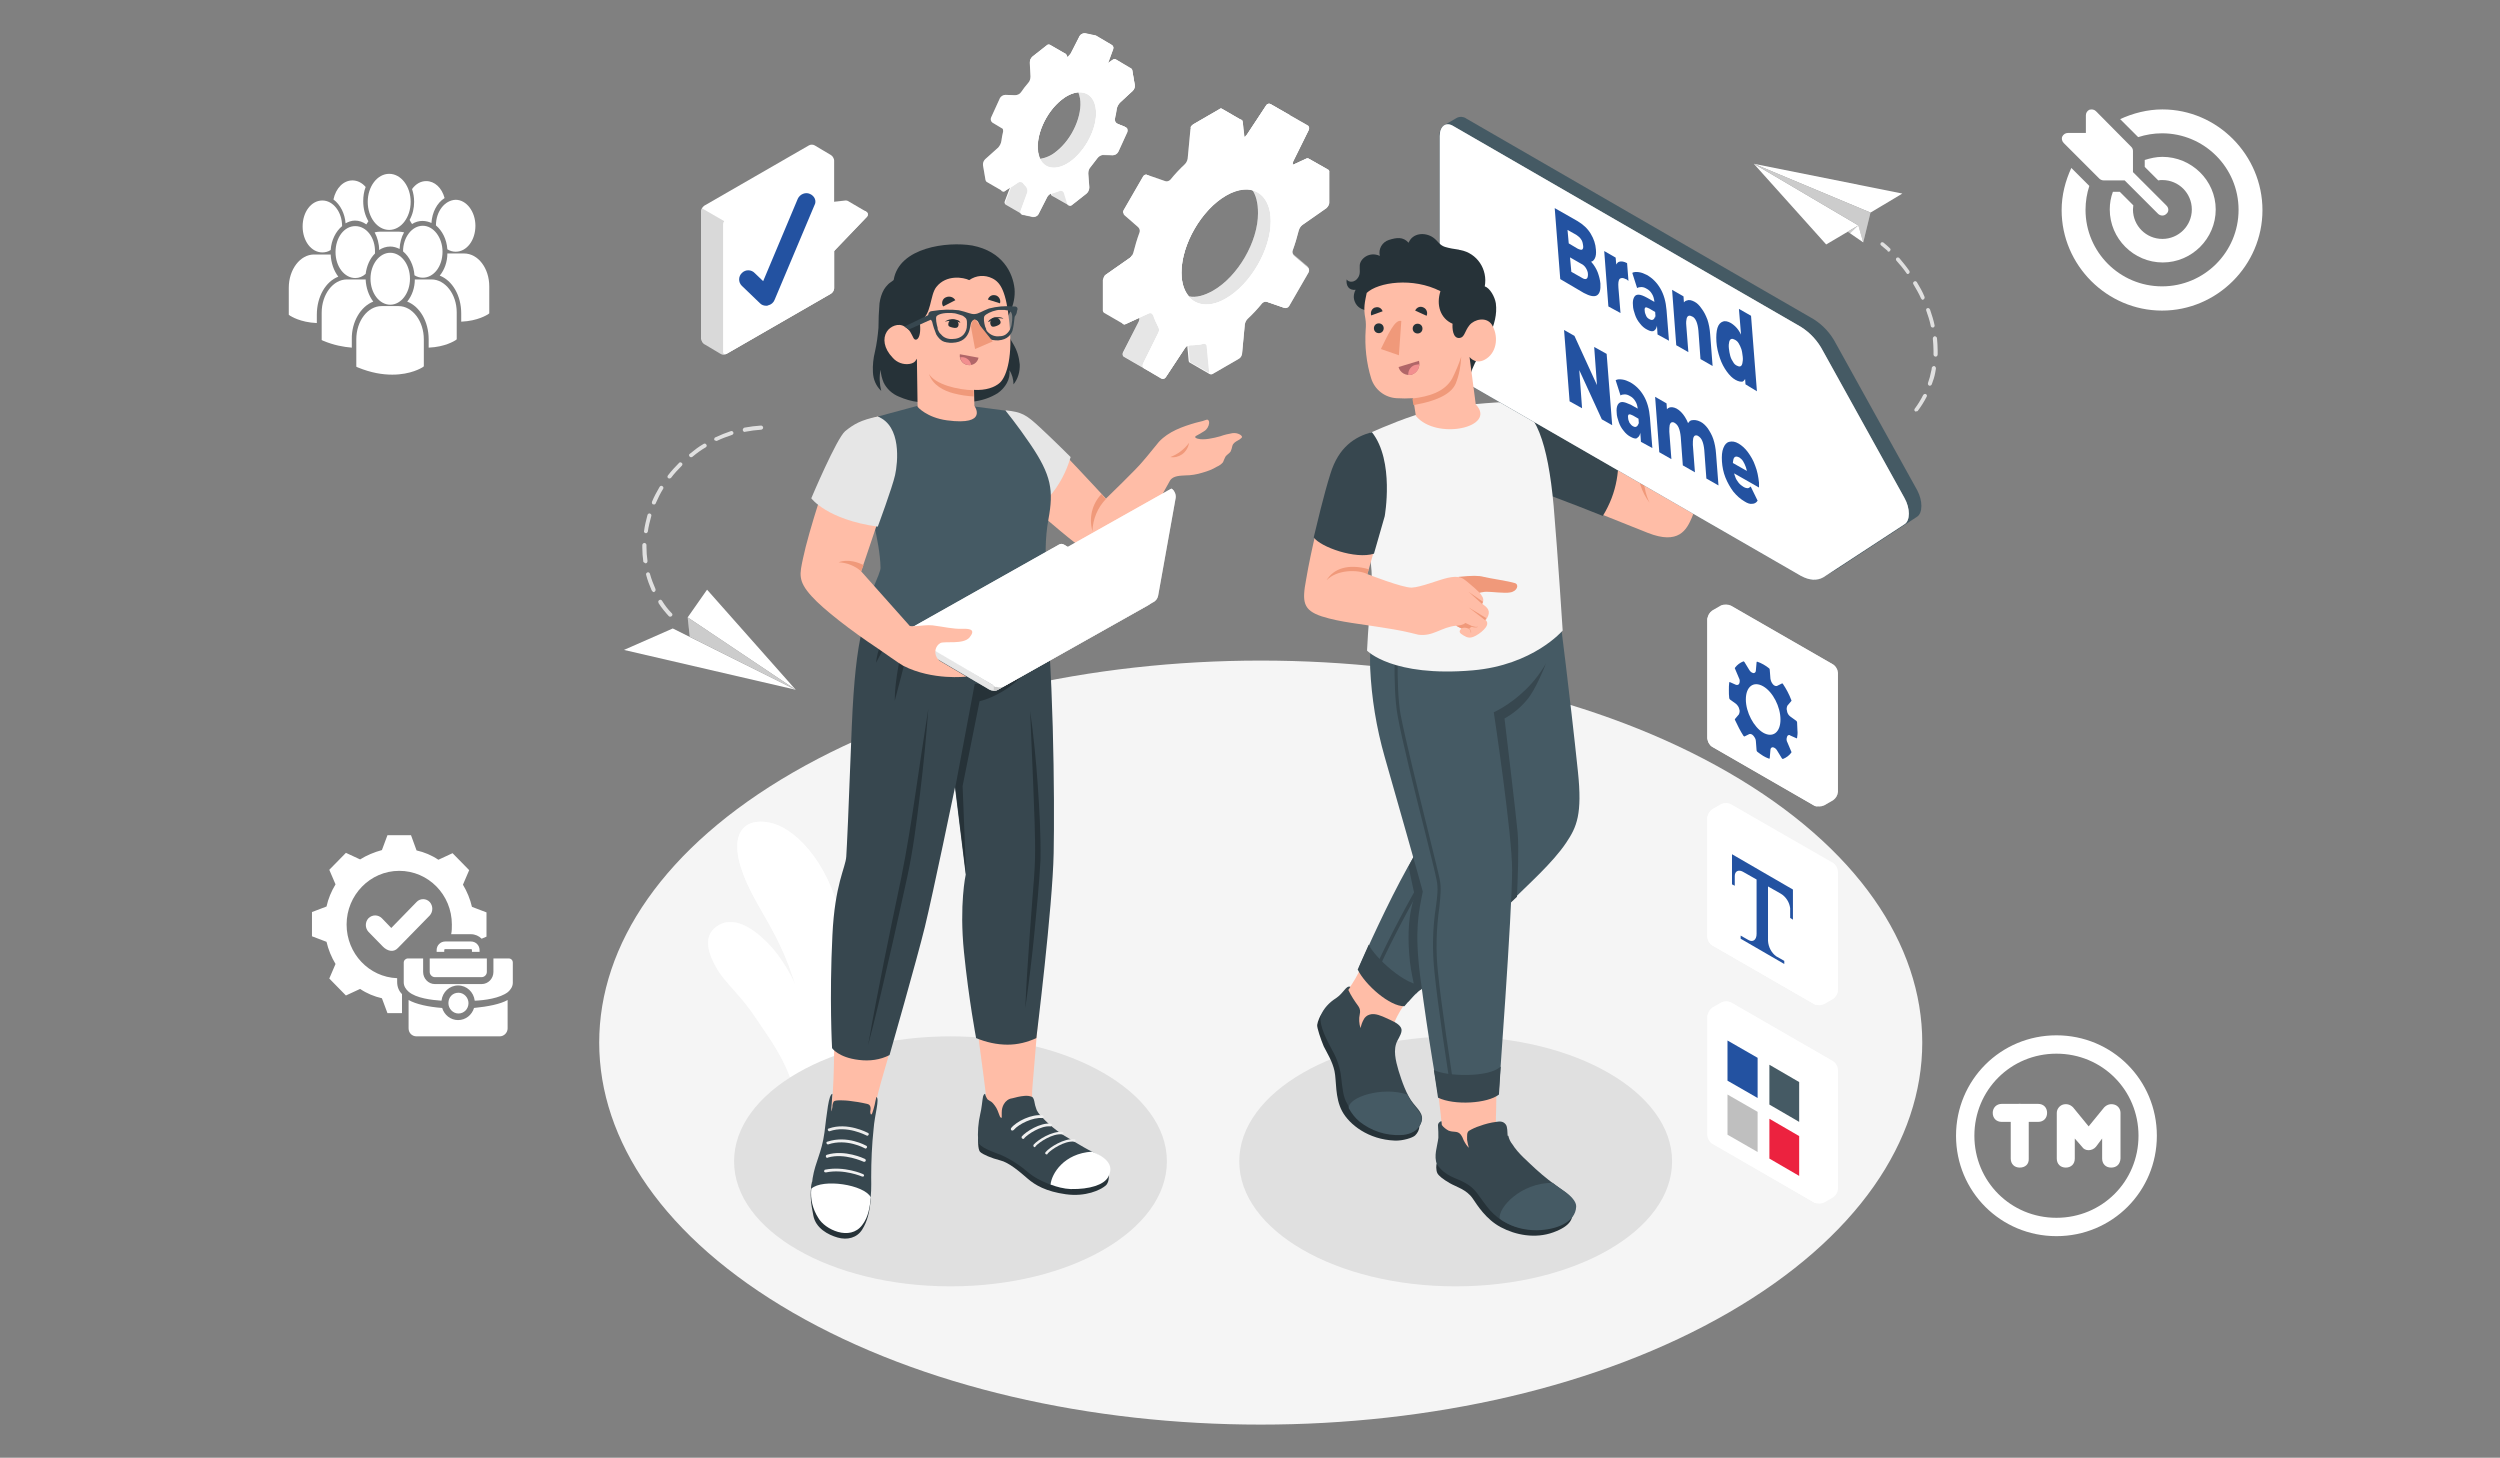 <?xml version="1.0" encoding="utf-8"?>
<!-- Generator: Adobe Illustrator 26.0.1, SVG Export Plug-In . SVG Version: 6.00 Build 0)  -->
<svg version="1.1" id="Layer_1" xmlns="http://www.w3.org/2000/svg" xmlns:xlink="http://www.w3.org/1999/xlink" x="0px" y="0px"
	 viewBox="0 0 722 421" style="enable-background:new 0 0 722 421;" xml:space="preserve">
<rect x="0" y="0" width="722" height="421" fill="#808080" stroke="none"/>
<style type="text/css">
	.st0{display:none;fill:#2352A1;}
	.st1{fill:#F5F5F5;}
	.st2{fill:#FFFFFF;}
	.st3{opacity:0.65;fill:#FFFFFF;enable-background:new    ;}
	.st4{opacity:0.3;fill:#FFFFFF;enable-background:new    ;}
	.st5{fill:#E0E0E0;}
	.st6{opacity:0.15;enable-background:new    ;}
	.st7{opacity:0.35;fill:#FFFFFF;enable-background:new    ;}
	.st8{fill:#2352A1;}
	.st9{opacity:0.2;fill:#FFFFFF;enable-background:new    ;}
	.st10{opacity:0.1;enable-background:new    ;}
	.st11{opacity:0.7;fill:#FFFFFF;enable-background:new    ;}
	.st12{opacity:0.55;fill:#FFFFFF;enable-background:new    ;}
	.st13{opacity:0.55;}
	.st14{fill:#FFBDA7;}
	.st15{fill:#455A64;}
	.st16{fill:#37474F;}
	.st17{fill:#263238;}
	.st18{opacity:0.2;enable-background:new    ;}
	.st19{fill:#F0997A;}
	.st20{opacity:0.5;fill:#FFFFFF;enable-background:new    ;}
	.st21{fill:#B16668;}
	.st22{fill:#F28F8F;}
	.st23{fill:#9A4A4D;}
	.st24{fill:#F0F0F0;}
	.st25{fill:#EBEBEB;}
	.st26{fill:#E6E6E6;}
	.st27{opacity:0.5;}
	.st28{opacity:0.1;}
	.st29{opacity:0.85;}
	.st30{opacity:0.6;}
	.st31{opacity:3.000000e-02;}
	.st32{opacity:0.2;}
	.st33{opacity:0.4;}
	.st34{opacity:0.4;fill:#FFFFFF;enable-background:new    ;}
	.st35{opacity:0.25;enable-background:new    ;}
	.st36{fill:#EC223F;}
	.st37{fill-rule:evenodd;clip-rule:evenodd;fill:#FFFFFF;}
</style>
<g>
	<rect x="-13.1" y="-11.4" class="st0" width="748.1" height="437.6"/>
	<g>
		<g id="freepik--Floor--inject-3_00000131368854680632346450000007078906513999631777_">
			<path id="freepik--floor--inject-3_00000103254565395212270050000013022518718708898193_" class="st1" d="M229,223.1
				c-74.6,43.1-74.6,112.9,0,156s195.6,43.1,270.2,0s74.6-112.9,0-156S303.6,180,229,223.1z"/>
		</g>
		<g id="freepik--Plants--inject-3_00000019636032728698801450000017896217244288789391_">
			<g id="freepik--plants--inject-3_00000007425686071675506800000017001742129965409709_">
				<path class="st2" d="M244.2,306l-11.5,6.6c0.1-4.1,0.5-10.2-0.1-14.3c-3.5-25.2-13.2-33.4-17.9-45.7c-4.9-12.9,1.1-17,8.8-14.7
					c6.9,2.1,17,12.3,20.1,31.1C245.7,281.5,245.3,295,244.2,306z"/>
				<path class="st3" d="M244.2,306l-11.5,6.6c0.1-4.1,0.5-10.2-0.1-14.3c-3.5-25.2-13.2-33.4-17.9-45.7c-4.9-12.9,1.1-17,8.8-14.7
					c6.9,2.1,17,12.3,20.1,31.1C245.7,281.5,245.3,295,244.2,306z"/>
				<path class="st2" d="M238,309.5l-1.2,0.7c4.1-29.3-5.9-54.8-15.8-65.3c-0.2-0.2-0.2-0.5,0-0.7s0.5-0.2,0.7,0
					C231.7,254.7,241.7,280.3,238,309.5z"/>
				<path class="st2" d="M235.9,310.8l-6.5,3.7l0,0c-3.4-10.1-7-14.2-11.4-20.9c-4-6.1-8.7-9.8-11.1-14.1c-2.2-3.8-3.8-8.5-0.6-11.4
					c5.2-4.6,11.9,0.3,16.6,5.5C226.9,278.2,235,290.2,235.9,310.8z"/>
				<path class="st4" d="M235.9,310.8l-6.5,3.7l0,0c-3.4-10.1-7-14.2-11.4-20.9c-4-6.1-8.7-9.8-11.1-14.1c-2.2-3.8-3.8-8.5-0.6-11.4
					c5.2-4.6,11.9,0.3,16.6,5.5C226.9,278.2,235,290.2,235.9,310.8z"/>
				<path class="st2" d="M233.2,312.3l-0.9,0.5c-2.7-16-13.6-34.6-20.4-39c-0.2-0.2-0.3-0.5-0.2-0.7c0,0,0,0,0,0
					c0.2-0.2,0.5-0.3,0.7-0.2c0,0,0,0,0,0C219.5,277.6,230.3,296,233.2,312.3z"/>
			</g>
		</g>
		<g id="freepik--Shadows--inject-3_00000103964826376713688900000017469369173812265115_">
			
				<ellipse id="freepik--Shadow--inject-3_00000075847356208774020210000016120119643706431145_" class="st5" cx="420.4" cy="335.4" rx="62.5" ry="36.1"/>
			
				<ellipse id="freepik--shadow--inject-3_00000150083838845990229680000013048710204469545626_" class="st5" cx="274.5" cy="335.4" rx="62.5" ry="36.1"/>
		</g>
		<g id="freepik--speech-bubble--inject-3_00000042730578054153716840000008498990247879709584_">
			<g id="freepik--speech-bubble--inject-3_00000088091570171572268370000014183998650388108955_">
				<g id="freepik--speech-bubble--inject-3_00000162310716019668760530000013947489723313116081_">
					<path class="st2" d="M234.1,70.9V59l10.1-1.1c0.2,0,0.4,0,0.6,0.1l5.3,3.1c0.5,0.3,0.6,0.8,0.3,1.3c0,0.1-0.1,0.1-0.1,0.2
						L239.4,74L234.1,70.9z"/>
					<path class="st2" d="M202.5,97.9v-37c0-0.6,0.4-1.1,0.9-1.5l30.2-17.4c0.5-0.3,1.2-0.3,1.7,0l4.7,2.8c0.5,0.3,0.8,0.9,0.9,1.5
						v37c0,0.6-0.4,1.1-0.9,1.5l-30.2,17.4c-0.5,0.3-1.2,0.3-1.7,0l-4.7-2.8C202.9,99.1,202.6,98.5,202.5,97.9z"/>
					<path class="st6" d="M209.6,102.2c-0.4,0.2-0.7-0.1-0.7-0.5v-37c0-0.3,0.1-0.6,0.3-0.8l-6.4-3.7c-0.1,0.2-0.2,0.5-0.2,0.8v37
						c0,0.6,0.4,1.1,0.9,1.5l4.7,2.8C208.6,102.4,209.1,102.4,209.6,102.2z"/>
					<path class="st2" d="M249.5,61l-8.7,0.9V46.3c0-0.5-0.4-0.7-0.9-0.5l-30.1,17.4c-0.5,0.3-0.8,0.9-0.9,1.5v37
						c0,0.5,0.4,0.7,0.9,0.5l30.2-17.4c0.5-0.3,0.8-0.9,0.9-1.5V72.5l9.5-9.9c0.4-0.4,0.3-1,0-1.3C250,61,249.7,60.9,249.5,61z"/>
					<path class="st7" d="M249.5,61l-8.7,0.9V46.3c0-0.5-0.4-0.7-0.9-0.5l-30.1,17.4c-0.5,0.3-0.8,0.9-0.9,1.5v37
						c0,0.5,0.4,0.7,0.9,0.5l30.2-17.4c0.5-0.3,0.8-0.9,0.9-1.5V72.5l9.5-9.9c0.4-0.4,0.3-1,0-1.3C250,61,249.7,60.9,249.5,61z"/>
				</g>
				<path id="freepik--Check--inject-3_00000008120961843307948540000008462349937570618545_" class="st8" d="M233.9,56
					c-1.3-0.6-2.9,0.1-3.5,1.4c0,0,0,0,0,0l-10,23.8l-2.4-2.3c-1-1.1-2.7-1.1-3.7-0.1c-1.1,1-1.1,2.7-0.1,3.7c0,0,0.1,0.1,0.1,0.1
					l5.2,5c0.5,0.5,1.1,0.7,1.8,0.7c0.2,0,0.4,0,0.5-0.1c0.9-0.2,1.6-0.8,1.9-1.6l11.5-27.3C235.9,58.1,235.3,56.6,233.9,56
					C234,56,233.9,56,233.9,56z"/>
			</g>
		</g>
		<g id="freepik--Gears--inject-3_00000019650645952980635840000000977756697300946835_">
			<g id="freepik--Gear--inject-3_00000127021307007897685540000002134432632339169954_">
				<path class="st2" d="M383.6,49.1L383.6,49.1l-5.7-3.3l0,0c-0.2-0.1-0.4-0.1-0.6,0l-3.9,1.8c-0.1-0.3,0-0.7,0.1-1l4.5-9.1
					c0.2-0.5,0.1-1.1-0.4-1.3l-4.9-2.8l0,0l-5.7-3.3c-0.5-0.3-1-0.1-1.3,0.3l-5.6,8.5c-0.2,0.3-0.5,0.5-0.7,0.6l-0.5-4.3
					c0-0.2-0.1-0.4-0.3-0.5l0,0l-5.7-3.3l0,0c-0.2-0.1-0.4-0.1-0.6,0.1l-7.6,4.4c-0.5,0.3-0.8,0.8-0.9,1.4l-0.8,8.5
					c-0.1,0.6-0.4,1.2-0.8,1.6c-1.5,1.4-2.9,2.9-4.2,4.5c-0.4,0.4-1,0.6-1.5,0.4l-4.9-1.7c-0.5-0.2-1.1,0-1.4,0.5l-5.6,9.7
					c-0.3,0.5-0.2,1.1,0.2,1.4l3.9,3.4c0.4,0.4,0.6,1,0.4,1.5c-0.7,1.9-1.3,3.9-1.8,5.9c-0.2,0.6-0.5,1.1-1,1.5l-7,4.9
					c-0.5,0.4-0.7,0.9-0.8,1.5v8.8c0,0.2,0.1,0.4,0.3,0.6l0,0l5.7,3.3l0,0c0.2,0.1,0.4,0.1,0.6,0l3.9-1.8c0.1,0.3,0,0.7-0.1,1
					l-4.6,9c-0.2,0.5-0.1,1.1,0.4,1.3l6.9,4l0,0l3.7,2.2c0.5,0.3,1.1,0.1,1.3-0.3l5.6-8.5c0.2-0.3,0.4-0.5,0.7-0.6l0.4,4.3
					c0,0.2,0.1,0.4,0.3,0.5l0,0l5.7,3.3l0,0c0.2,0.1,0.4,0.1,0.6-0.1l7.6-4.4c0.5-0.3,0.8-0.8,0.9-1.4l0.8-8.5
					c0.1-0.6,0.4-1.2,0.8-1.6c1.5-1.4,2.9-2.9,4.2-4.5c0.4-0.4,1-0.6,1.5-0.4l4.9,1.7c0.5,0.2,1.1,0,1.4-0.5l5.6-9.7
					c0.3-0.5,0.2-1.1-0.2-1.4l-3.9-3.3c-0.4-0.4-0.6-1-0.4-1.5c0.7-1.9,1.3-3.9,1.8-5.9c0.2-0.6,0.5-1.1,1-1.5l7-4.9
					c0.5-0.4,0.7-0.9,0.8-1.5v-8.8C383.9,49.5,383.8,49.3,383.6,49.1z M341.2,78.7c0-8.2,5.8-18.2,12.9-22.3
					c2.8-1.6,5.4-2.1,7.5-1.6c1.1,1.5,1.7,3.8,1.7,6.8c0,8.2-5.8,18.2-12.9,22.3c-2.8,1.6-5.1,2.1-7,1.7
					C342.1,84.1,341.2,81.8,341.2,78.7z"/>
				<path class="st9" d="M383.6,49.1L383.6,49.1l-5.7-3.3l0,0c-0.2-0.1-0.4-0.1-0.6,0l-3.9,1.8c-0.1-0.3,0-0.7,0.1-1l4.5-9.1
					c0.2-0.5,0.1-1.1-0.4-1.3l-4.9-2.8l0,0l-5.7-3.3c-0.5-0.3-1-0.1-1.3,0.3l-5.6,8.5c-0.2,0.3-0.5,0.5-0.7,0.6l-0.5-4.3
					c0-0.2-0.1-0.4-0.3-0.5l0,0l-5.7-3.3l0,0c-0.2-0.1-0.4-0.1-0.6,0.1l-7.6,4.4c-0.5,0.3-0.8,0.8-0.9,1.4l-0.8,8.5
					c-0.1,0.6-0.4,1.2-0.8,1.6c-1.5,1.4-2.9,2.9-4.2,4.5c-0.4,0.4-1,0.6-1.5,0.4l-4.9-1.7c-0.5-0.2-1.1,0-1.4,0.5l-5.6,9.7
					c-0.3,0.5-0.2,1.1,0.2,1.4l3.9,3.4c0.4,0.4,0.6,1,0.4,1.5c-0.7,1.9-1.3,3.9-1.8,5.9c-0.2,0.6-0.5,1.1-1,1.5l-7,4.9
					c-0.5,0.4-0.7,0.9-0.8,1.5v8.8c0,0.2,0.1,0.4,0.3,0.6l0,0l5.7,3.3l0,0c0.2,0.1,0.4,0.1,0.6,0l3.9-1.8c0.1,0.3,0,0.7-0.1,1
					l-4.6,9c-0.2,0.5-0.1,1.1,0.4,1.3l6.9,4l0,0l3.7,2.2c0.5,0.3,1.1,0.1,1.3-0.3l5.6-8.5c0.2-0.3,0.4-0.5,0.7-0.6l0.4,4.3
					c0,0.2,0.1,0.4,0.3,0.5l0,0l5.7,3.3l0,0c0.2,0.1,0.4,0.1,0.6-0.1l7.6-4.4c0.5-0.3,0.8-0.8,0.9-1.4l0.8-8.5
					c0.1-0.6,0.4-1.2,0.8-1.6c1.5-1.4,2.9-2.9,4.2-4.5c0.4-0.4,1-0.6,1.5-0.4l4.9,1.7c0.5,0.2,1.1,0,1.4-0.5l5.6-9.7
					c0.3-0.5,0.2-1.1-0.2-1.4l-3.9-3.3c-0.4-0.4-0.6-1-0.4-1.5c0.7-1.9,1.3-3.9,1.8-5.9c0.2-0.6,0.5-1.1,1-1.5l7-4.9
					c0.5-0.4,0.7-0.9,0.8-1.5v-8.8C383.9,49.5,383.8,49.3,383.6,49.1z M341.2,78.7c0-8.2,5.8-18.2,12.9-22.3
					c2.8-1.6,5.4-2.1,7.5-1.6c1.1,1.5,1.7,3.8,1.7,6.8c0,8.2-5.8,18.2-12.9,22.3c-2.8,1.6-5.1,2.1-7,1.7
					C342.1,84.1,341.2,81.8,341.2,78.7z"/>
				<path class="st10" d="M333.1,90.9c-0.1-0.4-0.6-0.7-1-0.6c0,0-0.1,0-0.1,0.1l-2.9,1.3c0,0.3,0,0.7-0.1,1l-4.6,9.1
					c-0.2,0.5-0.1,1.1,0.4,1.3l6.9,4l-1.2-0.7c-0.5-0.3-0.6-0.8-0.4-1.3l4.5-9.1c0.2-0.5,0.2-1.1-0.1-1.6
					C333.9,93.2,333.5,92.1,333.1,90.9z M349.6,107.9c-0.1-0.1-0.2-0.3-0.2-0.5l-0.7-7.4c0-0.4-0.4-0.8-0.9-0.7c-0.1,0-0.1,0-0.2,0
					c-1.2,0.3-2.4,0.4-3.7,0.4c-0.3,0-0.5,0.1-0.7,0.2l0.4,4.3c0,0.2,0.1,0.4,0.3,0.5l0,0L349.6,107.9z"/>
				<path class="st10" d="M367,63.9c0,8.2-5.8,18.2-12.9,22.3c-4.5,2.6-8.4,2.2-10.8-0.5c1.8,0.4,4.2-0.1,7-1.7
					c7.1-4.1,12.9-14.1,12.9-22.3c0-3-0.6-5.3-1.7-6.8C364.9,55.7,367,58.9,367,63.9z"/>
				<path class="st2" d="M367,30.1c-0.5-0.3-1.1-0.1-1.3,0.3l-5.6,8.5c-0.1,0.1-0.2,0.3-0.4,0.4l5.7,3.3c0.1-0.1,0.3-0.2,0.4-0.4
					l5.6-8.5c0.3-0.4,0.8-0.6,1.2-0.4L367,30.1z M377.9,45.8L377.9,45.8c-0.2-0.1-0.4-0.1-0.6,0l-3.9,1.8c0,0.2,0.1,0.5,0.2,0.7
					c0.6,1,1.1,2.1,1.4,3.2c0,0.1,0.1,0.1,0.1,0.2c0,0.1,0.1,0.2,0.2,0.3l0.1,0.1c0.1,0.1,0.1,0.1,0.2,0.1c0.1,0,0.3,0,0.4,0
					c0.1,0,0.1,0,0.2-0.1l6.8-3.1l0.2-0.1c0.1,0,0.2,0,0.2,0c0.1,0,0.1,0,0.2,0.1l0,0L377.9,45.8z M352.8,31.4
					c-0.2-0.1-0.4-0.1-0.6,0.1l-7.6,4.4c-0.3,0.2-0.6,0.5-0.8,0.9l5.7,3.3c0.2-0.4,0.4-0.7,0.8-0.9l7.6-4.4c0.2-0.1,0.4-0.1,0.6-0.1
					L352.8,31.4z M326.9,73.8c-0.1,0.2-0.3,0.4-0.5,0.6l-7,4.9c-0.2,0.1-0.3,0.3-0.5,0.5l5.7,3.3c0.1-0.2,0.3-0.4,0.5-0.5l7-4.9
					c0.2-0.2,0.4-0.3,0.5-0.6L326.9,73.8z M331.1,50.4c-0.4,0-0.8,0.2-1,0.6l-5.6,9.7c-0.1,0.2-0.2,0.5-0.1,0.7l5.7,3.3
					c0-0.2,0-0.5,0.1-0.7l5.6-9.7c0.2-0.3,0.5-0.5,0.9-0.6L331.1,50.4z"/>
				<path class="st11" d="M367,30.1c-0.5-0.3-1.1-0.1-1.3,0.3l-5.6,8.5c-0.1,0.1-0.2,0.3-0.4,0.4l5.7,3.3c0.1-0.1,0.3-0.2,0.4-0.4
					l5.6-8.5c0.3-0.4,0.8-0.6,1.2-0.4L367,30.1z M377.9,45.8L377.9,45.8c-0.2-0.1-0.4-0.1-0.6,0l-3.9,1.8c0,0.2,0.1,0.5,0.2,0.7
					c0.6,1,1.1,2.1,1.4,3.2c0,0.1,0.1,0.1,0.1,0.2c0,0.1,0.1,0.2,0.2,0.3l0.1,0.1c0.1,0.1,0.1,0.1,0.2,0.1c0.1,0,0.3,0,0.4,0
					c0.1,0,0.1,0,0.2-0.1l6.8-3.1l0.2-0.1c0.1,0,0.2,0,0.2,0c0.1,0,0.1,0,0.2,0.1l0,0L377.9,45.8z M352.8,31.4
					c-0.2-0.1-0.4-0.1-0.6,0.1l-7.6,4.4c-0.3,0.2-0.6,0.5-0.8,0.9l5.7,3.3c0.2-0.4,0.4-0.7,0.8-0.9l7.6-4.4c0.2-0.1,0.4-0.1,0.6-0.1
					L352.8,31.4z M326.9,73.8c-0.1,0.2-0.3,0.4-0.5,0.6l-7,4.9c-0.2,0.1-0.3,0.3-0.5,0.5l5.7,3.3c0.1-0.2,0.3-0.4,0.5-0.5l7-4.9
					c0.2-0.2,0.4-0.3,0.5-0.6L326.9,73.8z M331.1,50.4c-0.4,0-0.8,0.2-1,0.6l-5.6,9.7c-0.1,0.2-0.2,0.5-0.1,0.7l5.7,3.3
					c0-0.2,0-0.5,0.1-0.7l5.6-9.7c0.2-0.3,0.5-0.5,0.9-0.6L331.1,50.4z"/>
				<path class="st2" d="M383.9,58.5v-8.8c0.1-0.3-0.1-0.6-0.5-0.7c-0.2,0-0.3,0-0.4,0.1l-6.8,3.1c-0.4,0.2-0.9,0-1.1-0.4
					c0,0,0-0.1-0.1-0.1c-0.4-1.2-0.9-2.3-1.5-3.4c-0.3-0.5-0.3-1.1-0.1-1.6l4.5-9.1c0.2-0.5,0.1-1.1-0.4-1.3l-4.9-2.8
					c-0.5-0.3-1.1-0.1-1.3,0.3l-5.6,8.5c-0.3,0.5-0.9,0.7-1.5,0.7c-1.2,0-2.5,0.1-3.7,0.4c-0.4,0.1-0.9-0.1-1-0.6c0,0,0-0.1,0-0.1
					l-0.7-7.4c0-0.3-0.3-0.6-0.6-0.6c-0.1,0-0.2,0-0.3,0.1l-7.6,4.4c-0.5,0.3-0.8,0.8-0.9,1.4l-0.8,8.5c-0.1,0.6-0.4,1.2-0.8,1.6
					c-1.5,1.4-2.9,2.9-4.2,4.5c-0.4,0.4-1,0.6-1.5,0.4l-4.9-1.7c-0.5-0.2-1.1,0-1.4,0.5l-5.6,9.7c-0.3,0.5-0.2,1.1,0.2,1.4l3.9,3.4
					c0.4,0.4,0.6,1,0.4,1.5c-0.7,1.9-1.3,3.9-1.8,5.9c-0.2,0.6-0.5,1.1-1,1.5l-7,4.9c-0.5,0.4-0.7,0.9-0.8,1.5v8.8
					c-0.1,0.3,0.2,0.6,0.5,0.7c0.1,0,0.3,0,0.4-0.1l6.8-3.1c0.4-0.2,0.9,0,1.1,0.4c0,0,0,0.1,0.1,0.1c0.4,1.2,0.9,2.3,1.5,3.4
					c0.3,0.5,0.3,1.1,0.1,1.6l-4.5,9.1c-0.2,0.5-0.1,1.1,0.4,1.3l4.9,2.8c0.5,0.3,1.1,0.1,1.3-0.3l5.6-8.5c0.3-0.5,0.9-0.7,1.5-0.7
					c1.2,0,2.5-0.1,3.7-0.4c0.4-0.1,0.9,0.1,1,0.6c0,0.1,0,0.1,0,0.2l0.7,7.4c0,0.3,0.2,0.6,0.6,0.6c0.1,0,0.3,0,0.4-0.1l7.6-4.4
					c0.5-0.3,0.8-0.8,0.9-1.4l0.8-8.5c0.1-0.6,0.4-1.2,0.8-1.6c1.5-1.4,2.9-2.9,4.2-4.5c0.4-0.4,1-0.6,1.5-0.4l4.9,1.7
					c0.5,0.2,1.1,0,1.4-0.5l5.6-9.7c0.3-0.5,0.2-1.1-0.2-1.4l-4-3.4c-0.4-0.4-0.6-1-0.4-1.5c0.7-1.9,1.3-3.9,1.8-5.9
					c0.2-0.6,0.5-1.1,1-1.5l7-4.9C383.6,59.6,383.9,59.1,383.9,58.5z M354.1,86.2c-7.1,4.1-12.9,0.8-12.9-7.4s5.8-18.2,12.9-22.3
					s12.9-0.8,12.9,7.4S361.2,82.1,354.1,86.2L354.1,86.2z"/>
				<path class="st12" d="M383.9,58.5v-8.8c0.1-0.3-0.1-0.6-0.5-0.7c-0.2,0-0.3,0-0.4,0.1l-6.8,3.1c-0.4,0.2-0.9,0-1.1-0.4
					c0,0,0-0.1-0.1-0.1c-0.4-1.2-0.9-2.3-1.5-3.4c-0.3-0.5-0.3-1.1-0.1-1.6l4.5-9.1c0.2-0.5,0.1-1.1-0.4-1.3l-4.9-2.8
					c-0.5-0.3-1.1-0.1-1.3,0.3l-5.6,8.5c-0.3,0.5-0.9,0.7-1.5,0.7c-1.2,0-2.5,0.1-3.7,0.4c-0.4,0.1-0.9-0.1-1-0.6c0,0,0-0.1,0-0.1
					l-0.7-7.4c0-0.3-0.3-0.6-0.6-0.6c-0.1,0-0.2,0-0.3,0.1l-7.6,4.4c-0.5,0.3-0.8,0.8-0.9,1.4l-0.8,8.5c-0.1,0.6-0.4,1.2-0.8,1.6
					c-1.5,1.4-2.9,2.9-4.2,4.5c-0.4,0.4-1,0.6-1.5,0.4l-4.9-1.7c-0.5-0.2-1.1,0-1.4,0.5l-5.6,9.7c-0.3,0.5-0.2,1.1,0.2,1.4l3.9,3.4
					c0.4,0.4,0.6,1,0.4,1.5c-0.7,1.9-1.3,3.9-1.8,5.9c-0.2,0.6-0.5,1.1-1,1.5l-7,4.9c-0.5,0.4-0.7,0.9-0.8,1.5v8.8
					c-0.1,0.3,0.2,0.6,0.5,0.7c0.1,0,0.3,0,0.4-0.1l6.8-3.1c0.4-0.2,0.9,0,1.1,0.4c0,0,0,0.1,0.1,0.1c0.4,1.2,0.9,2.3,1.5,3.4
					c0.3,0.5,0.3,1.1,0.1,1.6l-4.5,9.1c-0.2,0.5-0.1,1.1,0.4,1.3l4.9,2.8c0.5,0.3,1.1,0.1,1.3-0.3l5.6-8.5c0.3-0.5,0.9-0.7,1.5-0.7
					c1.2,0,2.5-0.1,3.7-0.4c0.4-0.1,0.9,0.1,1,0.6c0,0.1,0,0.1,0,0.2l0.7,7.4c0,0.3,0.2,0.6,0.6,0.6c0.1,0,0.3,0,0.4-0.1l7.6-4.4
					c0.5-0.3,0.8-0.8,0.9-1.4l0.8-8.5c0.1-0.6,0.4-1.2,0.8-1.6c1.5-1.4,2.9-2.9,4.2-4.5c0.4-0.4,1-0.6,1.5-0.4l4.9,1.7
					c0.5,0.2,1.1,0,1.4-0.5l5.6-9.7c0.3-0.5,0.2-1.1-0.2-1.4l-4-3.4c-0.4-0.4-0.6-1-0.4-1.5c0.7-1.9,1.3-3.9,1.8-5.9
					c0.2-0.6,0.5-1.1,1-1.5l7-4.9C383.6,59.6,383.9,59.1,383.9,58.5z M354.1,86.2c-7.1,4.1-12.9,0.8-12.9-7.4s5.8-18.2,12.9-22.3
					s12.9-0.8,12.9,7.4S361.2,82.1,354.1,86.2L354.1,86.2z"/>
				<g class="st13">
					<path class="st2" d="M372.2,33.9c0.1,0,0.1,0,0.2,0l4.9,2.9c0.2,0.1,0.2,0.3,0.1,0.5l-4.6,9.1c-0.3,0.7-0.3,1.6,0.1,2.3
						c0.6,1,1.1,2.1,1.4,3.2c0.2,0.6,0.7,1,1.4,1c0.2,0,0.4,0,0.6-0.1l6.7-3v8.8c0,0.4-0.2,0.7-0.5,1l-7,4.9c-0.6,0.5-1,1.1-1.2,1.9
						c-0.5,2-1,3.9-1.8,5.8c-0.3,0.8,0,1.7,0.6,2.2l4,3.4c0.2,0.2,0.2,0.4,0.1,0.6l-5.6,9.7c-0.1,0.2-0.3,0.2-0.5,0.2
						c0,0-0.1,0-0.1,0l-4.9-1.7c-0.2-0.1-0.4-0.1-0.6-0.1c-0.6,0-1.2,0.3-1.6,0.7c-1.3,1.6-2.7,3-4.2,4.4c-0.5,0.5-0.9,1.2-1,2
						l-0.8,8.5c-0.1,0.4-0.3,0.7-0.6,0.9l-7.6,4.4l-0.7-7.3c-0.1-0.8-0.7-1.3-1.4-1.3c-0.1,0-0.2,0-0.4,0c-1,0.2-2.1,0.4-3.2,0.4
						H344c-0.8,0-1.5,0.4-2,1l-5.6,8.5c-0.1,0.1-0.2,0.2-0.3,0.2c-0.1,0-0.1,0-0.2,0l-4.9-2.8c-0.2-0.1-0.2-0.3-0.1-0.5l4.5-9.1
						c0.3-0.7,0.3-1.6-0.1-2.3c-0.6-1-1.1-2.1-1.4-3.2c-0.2-0.6-0.7-1.1-1.4-1.1c-0.2,0-0.4,0-0.6,0.1l-6.7,3v-8.8
						c0-0.4,0.2-0.7,0.5-1l7-4.9c0.6-0.5,1-1.1,1.2-1.9c0.5-2,1-3.9,1.8-5.8c0.3-0.8,0-1.7-0.6-2.2l-3.9-3.4
						c-0.2-0.2-0.2-0.4-0.1-0.6l5.6-9.7c0.1-0.2,0.3-0.2,0.5-0.2c0,0,0.1,0,0.1,0l4.9,1.7c0.2,0.1,0.4,0.1,0.6,0.1
						c0.6,0,1.2-0.3,1.6-0.7c1.3-1.6,2.7-3,4.2-4.4c0.5-0.5,0.9-1.2,1-2l0.8-8.5c0.1-0.4,0.3-0.7,0.6-0.9l7.6-4.4l0.7,7.4
						c0.1,0.7,0.7,1.3,1.4,1.3c0.1,0,0.2,0,0.4,0c1-0.2,2.1-0.4,3.2-0.4h0.4c0.8,0,1.5-0.4,2-1l5.6-8.5
						C372,34,372.2,33.9,372.2,33.9L372.2,33.9 M348.4,88.6c2.1-0.1,4.2-0.7,6-1.9c7.3-4.2,13.2-14.5,13.2-22.9
						c0.1-2.6-0.6-5.1-2.1-7.2c-1.4-1.7-3.5-2.7-5.7-2.6c-2.2,0.1-4.3,0.7-6.1,1.8c-7.3,4.2-13.2,14.5-13.2,22.9
						C340.6,84.7,343.6,88.6,348.4,88.6 M372.2,33.2c-0.4,0-0.7,0.2-0.9,0.4l-5.6,8.5c-0.3,0.5-0.9,0.7-1.4,0.7h-0.4
						c-1.1,0-2.2,0.1-3.3,0.4h-0.2c-0.4,0-0.8-0.3-0.8-0.7l-0.7-7.4c0-0.4-0.2-0.6-0.5-0.6c-0.1,0-0.2,0-0.3,0.1l-7.6,4.4
						c-0.5,0.3-0.8,0.8-0.9,1.4l-0.8,8.5c-0.1,0.6-0.4,1.2-0.8,1.6c-1.5,1.4-2.9,2.9-4.2,4.5c-0.3,0.3-0.7,0.5-1.1,0.5
						c-0.1,0-0.3,0-0.4-0.1l-4.9-1.7c-0.1,0-0.2-0.1-0.4-0.1c-0.4,0-0.8,0.2-1,0.6l-5.6,9.7c-0.3,0.5-0.2,1.1,0.2,1.4l3.9,3.4
						c0.4,0.4,0.6,1,0.4,1.5c-0.7,1.9-1.3,3.9-1.8,5.9c-0.2,0.6-0.5,1.1-1,1.5l-7,4.9c-0.5,0.4-0.7,0.9-0.8,1.5v8.8
						c0,0.4,0.2,0.6,0.5,0.6c0.1,0,0.2,0,0.3-0.1l6.8-3.1c0.1-0.1,0.2-0.1,0.4-0.1c0.4,0,0.7,0.3,0.8,0.6c0.4,1.2,0.9,2.3,1.5,3.4
						c0.3,0.5,0.3,1.1,0.1,1.6l-4.5,9.1c-0.2,0.5-0.1,1.1,0.4,1.3l4.9,2.8c0.2,0.1,0.3,0.1,0.5,0.1c0.4,0,0.7-0.2,0.9-0.4l5.6-8.5
						c0.3-0.5,0.9-0.7,1.4-0.7h0.4c1.1,0,2.2-0.1,3.3-0.4h0.2c0.4,0,0.8,0.3,0.8,0.7l0.7,7.4c0,0.4,0.3,0.6,0.5,0.6
						c0.1,0,0.3,0,0.4-0.1l7.6-4.4c0.5-0.3,0.8-0.8,0.9-1.4l0.8-8.5c0.1-0.6,0.4-1.2,0.8-1.6c1.5-1.4,2.9-2.9,4.2-4.5
						c0.3-0.3,0.7-0.5,1.1-0.5c0.1,0,0.3,0,0.4,0.1l4.9,1.7c0.1,0,0.2,0.1,0.3,0.1c0.4,0,0.8-0.2,1-0.6l5.6-9.7
						c0.3-0.5,0.2-1.1-0.2-1.4l-4-3.4c-0.4-0.4-0.6-1-0.4-1.5c0.7-1.9,1.3-3.9,1.8-5.9c0.2-0.6,0.5-1.1,1-1.5l7-4.9
						c0.5-0.4,0.7-0.9,0.8-1.5v-8.8c0-0.4-0.2-0.6-0.5-0.6c-0.1,0-0.2,0-0.3,0.1l-6.8,3.1c-0.1,0.1-0.2,0.1-0.4,0.1
						c-0.4,0-0.7-0.3-0.8-0.6c-0.4-1.2-0.9-2.3-1.5-3.4c-0.3-0.5-0.3-1.1-0.1-1.6l4.5-9.1c0.2-0.5,0.1-1.1-0.4-1.3l-4.9-2.8
						C372.6,33.3,372.4,33.2,372.2,33.2L372.2,33.2z M348.3,87.9c-4.2,0-7.1-3.4-7.1-9.2c0-8.2,5.8-18.2,12.9-22.3
						c1.7-1.1,3.7-1.7,5.8-1.8c4.2,0,7.1,3.4,7.1,9.2c0,8.2-5.8,18.2-12.9,22.3C352.3,87.3,350.4,87.9,348.3,87.9L348.3,87.9z"/>
				</g>
			</g>
			<g id="freepik--gear--inject-3_00000001628757780312292450000006696031223993553076_">
				<path class="st2" d="M322.4,31.6c0.1-0.7,0.4-1.3,0.9-1.9l3.8-3.4c0.5-0.5,0.7-1.2,0.6-1.9l-0.7-4.1c0-0.2-0.2-0.4-0.4-0.6l0,0
					l-4.4-2.6l0,0c-0.2-0.1-0.6-0.1-0.8,0.1l-1.6,1.1l1.6-4.2c0.2-0.4,0-1-0.4-1.2l0,0l-4.4-2.6l0,0c-0.1-0.1-0.2-0.1-0.3-0.1
					l-2.8-0.6c-0.6-0.1-1.3,0.2-1.6,0.7l-2.6,5.1c-0.3,0.4-0.6,0.8-1.1,1l-0.1-0.4c-0.1-0.2-0.2-0.4-0.4-0.5l0,0l-4.5-2.6l0,0
					c-0.3-0.1-0.6-0.1-0.8,0.1l-4.2,3.3c-0.5,0.4-0.8,1.1-0.8,1.8l0.2,4c0,0.7-0.2,1.4-0.7,1.9c-0.7,0.8-1.4,1.7-2,2.6
					c-0.4,0.6-1.1,0.9-1.8,0.9l-2.7-0.1c-0.7,0-1.3,0.4-1.6,0.9l-2.6,5.7c-0.2,0.5,0,1.1,0.4,1.4l0,0l3,1.8c0.1,0.2,0.1,0.5,0.1,0.8
					c-0.2,0.9-0.4,1.8-0.5,2.7c-0.1,0.7-0.4,1.3-0.9,1.9l-3.8,3.4c-0.5,0.5-0.7,1.2-0.6,1.8l0.7,4.1c0,0.2,0.2,0.4,0.3,0.6l0,0
					l4.5,2.6l0,0c0.3,0.1,0.5,0.1,0.8-0.1l1.6-1.1l-1.6,4.2c-0.2,0.4,0,0.9,0.4,1.1l0,0l4.5,2.6l0,0c0.1,0.1,0.2,0.1,0.3,0.1
					l2.8,0.6c0.6,0.1,1.3-0.2,1.6-0.7l2.6-5.1c0.3-0.4,0.6-0.8,1-1l0.1,0.4c0.1,0.2,0.2,0.4,0.4,0.5l0,0l4.4,2.5l0,0h0.1l0,0
					c0.3,0.1,0.6,0.1,0.8-0.1l4.2-3.3c0.5-0.4,0.8-1.1,0.8-1.8l-0.3-4c0-0.7,0.2-1.4,0.7-1.9c0.7-0.9,1.3-1.7,2-2.6
					c0.4-0.5,1-0.9,1.7-0.9l2.7,0.1c0.7,0,1.3-0.4,1.6-1l2.6-5.7c0.2-0.6,0-1.2-0.6-1.4c0,0,0,0,0,0l-2.2-0.9
					c-0.6-0.3-0.9-0.9-0.8-1.5C322.2,33.4,322.3,32.5,322.4,31.6z M299.8,44.1c-0.9-4.8,2.2-11.7,6.8-15.3c1.4-1.2,3-1.9,4.8-2.2
					c0.2,0.6,0.4,1.2,0.5,1.8c0.8,4.8-2.2,11.7-6.8,15.3c-1.4,1.2-3,1.9-4.8,2.2C300.1,45.3,299.9,44.7,299.8,44.1z"/>
				<path class="st9" d="M322.4,31.6c0.1-0.7,0.4-1.3,0.9-1.9l3.8-3.4c0.5-0.5,0.7-1.2,0.6-1.9l-0.7-4.1c0-0.2-0.2-0.4-0.4-0.6l0,0
					l-4.4-2.6l0,0c-0.2-0.1-0.6-0.1-0.8,0.1l-1.6,1.1l1.6-4.2c0.2-0.4,0-1-0.4-1.2l0,0l-4.4-2.6l0,0c-0.1-0.1-0.2-0.1-0.3-0.1
					l-2.8-0.6c-0.6-0.1-1.3,0.2-1.6,0.7l-2.6,5.1c-0.3,0.4-0.6,0.8-1.1,1l-0.1-0.4c-0.1-0.2-0.2-0.4-0.4-0.5l0,0l-4.5-2.6l0,0
					c-0.3-0.1-0.6-0.1-0.8,0.1l-4.2,3.3c-0.5,0.4-0.8,1.1-0.8,1.8l0.2,4c0,0.7-0.2,1.4-0.7,1.9c-0.7,0.8-1.4,1.7-2,2.6
					c-0.4,0.6-1.1,0.9-1.8,0.9l-2.7-0.1c-0.7,0-1.3,0.4-1.6,0.9l-2.6,5.7c-0.2,0.5,0,1.1,0.4,1.4l0,0l3,1.8c0.1,0.2,0.1,0.5,0.1,0.8
					c-0.2,0.9-0.4,1.8-0.5,2.7c-0.1,0.7-0.4,1.3-0.9,1.9l-3.8,3.4c-0.5,0.5-0.7,1.2-0.6,1.8l0.7,4.1c0,0.2,0.2,0.4,0.3,0.6l0,0
					l4.5,2.6l0,0c0.3,0.1,0.5,0.1,0.8-0.1l1.6-1.1l-1.6,4.2c-0.2,0.4,0,0.9,0.4,1.1l0,0l4.5,2.6l0,0c0.1,0.1,0.2,0.1,0.3,0.1
					l2.8,0.6c0.6,0.1,1.3-0.2,1.6-0.7l2.6-5.1c0.3-0.4,0.6-0.8,1-1l0.1,0.4c0.1,0.2,0.2,0.4,0.4,0.5l0,0l4.4,2.5l0,0h0.1l0,0
					c0.3,0.1,0.6,0.1,0.8-0.1l4.2-3.3c0.5-0.4,0.8-1.1,0.8-1.8l-0.3-4c0-0.7,0.2-1.4,0.7-1.9c0.7-0.9,1.3-1.7,2-2.6
					c0.4-0.5,1-0.9,1.7-0.9l2.7,0.1c0.7,0,1.3-0.4,1.6-1l2.6-5.7c0.2-0.6,0-1.2-0.6-1.4c0,0,0,0,0,0l-2.2-0.9
					c-0.6-0.3-0.9-0.9-0.8-1.5C322.2,33.4,322.3,32.5,322.4,31.6z M299.8,44.1c-0.9-4.8,2.2-11.7,6.8-15.3c1.4-1.2,3-1.9,4.8-2.2
					c0.2,0.6,0.4,1.2,0.5,1.8c0.8,4.8-2.2,11.7-6.8,15.3c-1.4,1.2-3,1.9-4.8,2.2C300.1,45.3,299.9,44.7,299.8,44.1z"/>
				<path class="st10" d="M295.6,53.1c-0.3-0.5-1-0.7-1.5-0.4c0,0,0,0,0,0l-2.1,1.4l-1.6,4.2c-0.2,0.4,0,0.9,0.4,1.1l4.4,2.5
					c-0.4-0.2-0.5-0.7-0.3-1.1l1.9-5.2c0.2-0.6,0-1.3-0.4-1.8C296.1,53.7,295.8,53.4,295.6,53.1z M308.7,59.5
					c-0.2-0.1-0.3-0.3-0.4-0.5l-1-3.2c-0.1-0.5-0.7-0.8-1.2-0.7c0,0-0.1,0-0.1,0.1c-0.6,0.2-1.2,0.4-1.8,0.6
					c-0.2,0.1-0.4,0.1-0.5,0.2l0.1,0.4c0.1,0.2,0.2,0.4,0.4,0.5l0,0L308.7,59.5z"/>
				<path class="st10" d="M309.6,46.3c-4,3.1-7.8,2.8-9.3-0.4c1.8-0.2,3.5-1,4.8-2.1c4.6-3.6,7.6-10.4,6.8-15.3
					c-0.1-0.6-0.3-1.2-0.5-1.8c2.5-0.2,4.5,1.3,5,4.3C317.3,35.8,314.2,42.6,309.6,46.3z"/>
				<path class="st2" d="M294,27.5c-0.2,0.1-0.5,0.2-0.8,0.2l-2.7-0.1c-0.4,0-0.8,0.1-1.1,0.4l4.5,2.6c0.3-0.3,0.7-0.4,1.1-0.4
					l2.7,0.1c0.3,0,0.5,0,0.8-0.1L294,27.5z M303.2,13c-0.3-0.1-0.6-0.1-0.8,0.1l-4.2,3.3c-0.3,0.3-0.6,0.7-0.7,1.1l4.5,2.6
					c0.1-0.4,0.4-0.8,0.7-1.1l4.2-3.3c0.2-0.2,0.6-0.3,0.8-0.1l0,0L303.2,13z M288.4,42.8l-3.7,3.4c-0.3,0.3-0.5,0.7-0.6,1.1
					l4.4,2.6c0.1-0.4,0.3-0.8,0.6-1.1l3.7-3.4L288.4,42.8z M316.5,10.4c-0.1-0.1-0.2-0.1-0.3-0.1l-2.8-0.6c-0.6-0.1-1.3,0.2-1.6,0.7
					l-2.6,5.1c-0.2,0.3-0.4,0.5-0.6,0.7l4.5,2.6c0.2-0.2,0.4-0.4,0.6-0.7l2.6-5.1c0.3-0.6,1-0.9,1.6-0.7l2.8,0.6
					c0.1,0,0.2,0.1,0.3,0.1L316.5,10.4z M322.2,17.2L322.2,17.2c-0.3-0.1-0.6-0.1-0.8,0.1l-1.6,1.1l-0.4,1c-0.2,0.6,0,1.3,0.4,1.8
					c0.3,0.3,0.5,0.6,0.7,0.9c0.1,0.1,0.1,0.2,0.2,0.2l0.2,0.1c0.1,0.1,0.2,0.1,0.4,0.1c0.2,0,0.3,0,0.5,0c0.1,0,0.2-0.1,0.3-0.1
					l3.7-2.5c0.1-0.1,0.2-0.1,0.3-0.1c0.1,0,0.2,0,0.3,0c0.1,0,0.1,0,0.2,0.1L322.2,17.2z"/>
				<path class="st11" d="M294,27.5c-0.2,0.1-0.5,0.2-0.8,0.2l-2.7-0.1c-0.4,0-0.8,0.1-1.1,0.4l4.5,2.6c0.3-0.3,0.7-0.4,1.1-0.4
					l2.7,0.1c0.3,0,0.5,0,0.8-0.1L294,27.5z M303.2,13c-0.3-0.1-0.6-0.1-0.8,0.1l-4.2,3.3c-0.3,0.3-0.6,0.7-0.7,1.1l4.5,2.6
					c0.1-0.4,0.4-0.8,0.7-1.1l4.2-3.3c0.2-0.2,0.6-0.3,0.8-0.1l0,0L303.2,13z M288.4,42.8l-3.7,3.4c-0.3,0.3-0.5,0.7-0.6,1.1
					l4.4,2.6c0.1-0.4,0.3-0.8,0.6-1.1l3.7-3.4L288.4,42.8z M316.5,10.4c-0.1-0.1-0.2-0.1-0.3-0.1l-2.8-0.6c-0.6-0.1-1.3,0.2-1.6,0.7
					l-2.6,5.1c-0.2,0.3-0.4,0.5-0.6,0.7l4.5,2.6c0.2-0.2,0.4-0.4,0.6-0.7l2.6-5.1c0.3-0.6,1-0.9,1.6-0.7l2.8,0.6
					c0.1,0,0.2,0.1,0.3,0.1L316.5,10.4z M322.2,17.2L322.2,17.2c-0.3-0.1-0.6-0.1-0.8,0.1l-1.6,1.1l-0.4,1c-0.2,0.6,0,1.3,0.4,1.8
					c0.3,0.3,0.5,0.6,0.7,0.9c0.1,0.1,0.1,0.2,0.2,0.2l0.2,0.1c0.1,0.1,0.2,0.1,0.4,0.1c0.2,0,0.3,0,0.5,0c0.1,0,0.2-0.1,0.3-0.1
					l3.7-2.5c0.1-0.1,0.2-0.1,0.3-0.1c0.1,0,0.2,0,0.3,0c0.1,0,0.1,0,0.2,0.1L322.2,17.2z"/>
				<path class="st2" d="M327.7,24.5l-0.7-4.1c0-0.4-0.3-0.7-0.7-0.7c-0.2,0-0.3,0.1-0.4,0.2l-3.7,2.5c-0.5,0.3-1.2,0.2-1.5-0.3
					c0,0,0,0,0,0c-0.2-0.3-0.5-0.6-0.7-0.9c-0.4-0.5-0.6-1.1-0.4-1.8l1.9-5.2c0.2-0.5,0-1-0.5-1.2c-0.1,0-0.1,0-0.2-0.1l-2.8-0.6
					c-0.6-0.1-1.3,0.2-1.6,0.7l-2.6,5.1c-0.4,0.6-0.9,1-1.6,1.2c-0.6,0.2-1.2,0.3-1.8,0.6c-0.5,0.2-1.1,0-1.3-0.5
					c0-0.1,0-0.1-0.1-0.2l-1-3.2c-0.1-0.4-0.4-0.6-0.8-0.6c-0.1,0-0.3,0.1-0.4,0.2l-4.2,3.3c-0.5,0.5-0.8,1.1-0.8,1.8l0.3,4
					c0,0.7-0.2,1.4-0.7,1.9c-0.7,0.9-1.3,1.7-1.9,2.6c-0.4,0.6-1.1,0.9-1.8,0.9l-2.7-0.1c-0.7,0-1.3,0.4-1.6,1l-2.6,5.7
					c-0.3,0.5,0,1.2,0.5,1.4c0,0,0,0,0,0l2.2,0.9c0.6,0.3,0.9,0.9,0.8,1.5c-0.2,0.9-0.4,1.8-0.5,2.7c-0.1,0.7-0.4,1.3-0.9,1.9
					l-3.8,3.5c-0.5,0.5-0.7,1.2-0.6,1.9l0.7,4.1c0,0.4,0.3,0.7,0.7,0.7c0.2,0,0.3-0.1,0.4-0.2l3.8-2.5c0.5-0.3,1.2-0.2,1.5,0.3
					c0,0,0,0,0,0c0.2,0.3,0.5,0.6,0.7,0.9c0.4,0.5,0.6,1.1,0.4,1.8l-1.9,5.2c-0.2,0.5,0,1,0.5,1.2c0.1,0,0.1,0,0.2,0l2.8,0.6
					c0.6,0.1,1.3-0.2,1.6-0.7l2.6-5.1c0.4-0.6,1-1,1.7-1.2c0.6-0.1,1.2-0.3,1.8-0.6c0.5-0.2,1.1,0,1.3,0.5c0,0,0,0.1,0.1,0.1l1,3.2
					c0.1,0.4,0.4,0.6,0.8,0.6c0.1,0,0.3-0.1,0.4-0.2l4.2-3.3c0.5-0.4,0.8-1.1,0.8-1.8l-0.3-4c0-0.7,0.2-1.4,0.7-1.9
					c0.7-0.9,1.3-1.7,2-2.6c0.4-0.5,1-0.9,1.7-0.9l2.7,0.1c0.7,0,1.3-0.4,1.6-1l2.6-5.7c0.2-0.6,0-1.2-0.6-1.4c0,0,0,0,0,0l-2.2-0.9
					c-0.6-0.3-0.9-0.9-0.8-1.5c0.2-0.9,0.4-1.8,0.5-2.7c0.1-0.7,0.4-1.3,0.9-1.9l3.7-3.5C327.6,25.8,327.8,25.2,327.7,24.5z
					 M309.6,46.3c-4.6,3.6-9,2.6-9.8-2.2s2.2-11.7,6.8-15.3c4.6-3.6,9-2.6,9.8,2.2C317.3,35.8,314.2,42.6,309.6,46.3z"/>
				<path class="st12" d="M327.7,24.5l-0.7-4.1c0-0.4-0.3-0.7-0.7-0.7c-0.2,0-0.3,0.1-0.4,0.2l-3.7,2.5c-0.5,0.3-1.2,0.2-1.5-0.3
					c0,0,0,0,0,0c-0.2-0.3-0.5-0.6-0.7-0.9c-0.4-0.5-0.6-1.1-0.4-1.8l1.9-5.2c0.2-0.5,0-1-0.5-1.2c-0.1,0-0.1,0-0.2-0.1l-2.8-0.6
					c-0.6-0.1-1.3,0.2-1.6,0.7l-2.6,5.1c-0.4,0.6-0.9,1-1.6,1.2c-0.6,0.2-1.2,0.3-1.8,0.6c-0.5,0.2-1.1,0-1.3-0.5
					c0-0.1,0-0.1-0.1-0.2l-1-3.2c-0.1-0.4-0.4-0.6-0.8-0.6c-0.1,0-0.3,0.1-0.4,0.2l-4.2,3.3c-0.5,0.5-0.8,1.1-0.8,1.8l0.3,4
					c0,0.7-0.2,1.4-0.7,1.9c-0.7,0.9-1.3,1.7-1.9,2.6c-0.4,0.6-1.1,0.9-1.8,0.9l-2.7-0.1c-0.7,0-1.3,0.4-1.6,1l-2.6,5.7
					c-0.3,0.5,0,1.2,0.5,1.4c0,0,0,0,0,0l2.2,0.9c0.6,0.3,0.9,0.9,0.8,1.5c-0.2,0.9-0.4,1.8-0.5,2.7c-0.1,0.7-0.4,1.3-0.9,1.9
					l-3.8,3.5c-0.5,0.5-0.7,1.2-0.6,1.9l0.7,4.1c0,0.4,0.3,0.7,0.7,0.7c0.2,0,0.3-0.1,0.4-0.2l3.8-2.5c0.5-0.3,1.2-0.2,1.5,0.3
					c0,0,0,0,0,0c0.2,0.3,0.5,0.6,0.7,0.9c0.4,0.5,0.6,1.1,0.4,1.8l-1.9,5.2c-0.2,0.5,0,1,0.5,1.2c0.1,0,0.1,0,0.2,0l2.8,0.6
					c0.6,0.1,1.3-0.2,1.6-0.7l2.6-5.1c0.4-0.6,1-1,1.7-1.2c0.6-0.1,1.2-0.3,1.8-0.6c0.5-0.2,1.1,0,1.3,0.5c0,0,0,0.1,0.1,0.1l1,3.2
					c0.1,0.4,0.4,0.6,0.8,0.6c0.1,0,0.3-0.1,0.4-0.2l4.2-3.3c0.5-0.4,0.8-1.1,0.8-1.8l-0.3-4c0-0.7,0.2-1.4,0.7-1.9
					c0.7-0.9,1.3-1.7,2-2.6c0.4-0.5,1-0.9,1.7-0.9l2.7,0.1c0.7,0,1.3-0.4,1.6-1l2.6-5.7c0.2-0.6,0-1.2-0.6-1.4c0,0,0,0,0,0l-2.2-0.9
					c-0.6-0.3-0.9-0.9-0.8-1.5c0.2-0.9,0.4-1.8,0.5-2.7c0.1-0.7,0.4-1.3,0.9-1.9l3.7-3.5C327.6,25.8,327.8,25.2,327.7,24.5z
					 M309.6,46.3c-4.6,3.6-9,2.6-9.8-2.2s2.2-11.7,6.8-15.3c4.6-3.6,9-2.6,9.8,2.2C317.3,35.8,314.2,42.6,309.6,46.3z"/>
				<g class="st13">
					<path class="st2" d="M317.6,12.9L317.6,12.9h0.1l2.8,0.6c0.1,0,0.3,0.2,0.2,0.3c0,0,0,0.1,0,0.1l-1.9,5.2
						c-0.3,0.9,0,1.8,0.6,2.5c0.2,0.3,0.5,0.5,0.7,0.8c0.3,0.5,0.9,0.8,1.5,0.8c0.3,0,0.7-0.1,0.9-0.3l3.7-2.5c0,0,0,0,0.1,0
						c0,0,0,0,0,0.1l0.7,4.1c0,0.5-0.1,0.9-0.4,1.2l-3.8,3.4c-0.6,0.6-1,1.4-1.1,2.3c-0.1,0.9-0.3,1.8-0.5,2.6
						c-0.2,0.9,0.3,1.9,1.1,2.3l2.2,0.9c0.2,0.1,0.3,0.3,0.2,0.5c0,0,0,0,0,0l-2.6,5.7c-0.2,0.3-0.5,0.5-0.9,0.6l0,0l-2.7-0.1h-0.1
						c-0.9,0-1.7,0.5-2.2,1.2c-0.6,0.9-1.2,1.7-1.9,2.5c-0.5,0.7-0.8,1.5-0.8,2.4l0.3,4c0,0.5-0.2,0.9-0.5,1.2l-4.2,3.3l-0.1,0.1
						c0,0,0-0.1,0-0.1l-1-3.2c-0.2-0.7-0.8-1.2-1.6-1.2c-0.2,0-0.5,0-0.7,0.1c-0.5,0.2-1.1,0.4-1.6,0.5c-0.9,0.2-1.7,0.8-2.1,1.6
						l-2.6,5.1c-0.2,0.2-0.4,0.4-0.7,0.4h-0.1l-2.8-0.6c-0.1,0-0.2-0.1-0.2-0.1c0-0.1,0-0.2,0-0.3l1.9-5.2c0.3-0.9,0-1.8-0.6-2.5
						c-0.2-0.3-0.5-0.5-0.7-0.8c-0.3-0.5-0.9-0.8-1.5-0.8c-0.3,0-0.7,0.1-0.9,0.3l-3.7,2.4H290c0,0,0,0,0-0.1l-0.7-4.1
						c0-0.5,0.1-0.9,0.4-1.2l3.7-3.4c0.6-0.6,1-1.4,1.1-2.3c0.1-0.9,0.3-1.8,0.5-2.6c0.2-0.9-0.3-1.9-1.1-2.3l-2.2-0.9
						c-0.1,0-0.2-0.1-0.2-0.2c0-0.1,0-0.2,0-0.3l2.6-5.7c0.2-0.3,0.5-0.5,0.9-0.6l0,0l2.7,0.1h0.1c0.9,0,1.7-0.5,2.2-1.2
						c0.6-0.9,1.3-1.8,1.9-2.5c0.5-0.7,0.8-1.5,0.8-2.4l-0.3-4c0-0.5,0.2-0.9,0.6-1.2l4.2-3.3l0.1-0.1c0,0,0,0.1,0.1,0.1l1,3.2
						c0.2,0.7,0.9,1.2,1.6,1.2c0.2,0,0.5-0.1,0.7-0.1c0.5-0.2,1.1-0.4,1.7-0.5c0.9-0.2,1.6-0.8,2-1.5l2.6-5.1
						C317,13,317.3,12.9,317.6,12.9 M304.4,49.1c2.1-0.1,4.1-0.9,5.7-2.3c4.8-3.7,7.9-10.9,7.1-15.9c-0.5-3.1-2.5-4.9-5.2-4.9
						c-2.1,0.1-4.1,0.9-5.7,2.3c-4.8,3.7-7.9,10.9-7.1,15.9C299.7,47.3,301.6,49.1,304.4,49.1 M317.6,12.2c-0.5,0-1.1,0.3-1.3,0.8
						l-2.6,5.1c-0.4,0.6-0.9,1-1.6,1.2c-0.6,0.2-1.2,0.3-1.8,0.6c-0.1,0.1-0.3,0.1-0.4,0.1c-0.4,0-0.8-0.3-0.9-0.7l-1-3.2
						c-0.1-0.3-0.3-0.6-0.7-0.6c-0.2,0-0.4,0.1-0.5,0.2l-4.2,3.3c-0.5,0.5-0.8,1.1-0.8,1.8l0.3,4c0,0.7-0.2,1.4-0.7,1.9
						c-0.7,0.9-1.4,1.8-2,2.7c-0.4,0.5-1,0.8-1.7,0.9h-0.1l-2.7-0.1h-0.1c-0.6,0-1.2,0.4-1.5,1l-2.6,5.7c-0.3,0.5,0,1.2,0.5,1.4
						c0,0,0,0,0,0l2.2,0.9c0.6,0.3,0.9,0.9,0.8,1.5c-0.2,0.9-0.4,1.8-0.5,2.7c-0.1,0.7-0.4,1.3-0.9,1.9l-3.8,3.5
						c-0.5,0.5-0.7,1.2-0.6,1.9l0.7,4.1c0.1,0.4,0.3,0.6,0.6,0.6c0.2,0,0.3-0.1,0.5-0.2l3.8-2.5c0.2-0.1,0.4-0.2,0.6-0.2
						c0.4,0,0.7,0.2,0.9,0.5c0.2,0.3,0.5,0.6,0.7,0.9c0.4,0.5,0.6,1.1,0.4,1.8l-1.9,5.2c-0.2,0.5,0,1,0.5,1.2c0.1,0,0.1,0,0.2,0
						l2.8,0.6c0.1,0,0.2,0,0.3,0c0.5,0,1.1-0.3,1.3-0.8l2.6-5.1c0.4-0.6,1-1,1.7-1.1c0.6-0.1,1.2-0.3,1.8-0.6
						c0.1-0.1,0.3-0.1,0.4-0.1c0.4,0,0.8,0.3,0.9,0.7l1,3.2c0.1,0.3,0.3,0.6,0.7,0.6c0.2,0,0.4-0.1,0.5-0.2l4.2-3.3
						c0.5-0.4,0.8-1.1,0.8-1.8l-0.3-4c0-0.7,0.2-1.4,0.7-1.9c0.7-0.9,1.3-1.7,2-2.6c0.4-0.5,1-0.8,1.6-0.9h0.1l2.7,0.1h0.1
						c0.6,0,1.2-0.4,1.5-1l2.6-5.7c0.2-0.6,0-1.2-0.6-1.4c0,0,0,0,0,0l-2.2-0.9c-0.6-0.3-0.9-0.9-0.8-1.5c0.2-0.9,0.4-1.8,0.5-2.7
						c0.1-0.7,0.4-1.3,0.9-1.9l3.8-3.5c0.5-0.5,0.7-1.2,0.6-1.8l-0.7-4.1c0-0.3-0.3-0.6-0.6-0.6c-0.2,0-0.3,0.1-0.5,0.2l-3.7,2.5
						c-0.2,0.1-0.4,0.2-0.6,0.2c-0.4,0-0.7-0.2-0.9-0.5c-0.2-0.3-0.5-0.6-0.7-0.9c-0.4-0.5-0.6-1.1-0.4-1.8l1.9-5.2
						c0.2-0.5,0-1-0.5-1.2c-0.1,0-0.1,0-0.2-0.1l-2.8-0.6C317.8,12.3,317.7,12.3,317.6,12.2L317.6,12.2z M304.4,48.4
						c-2.3,0-4-1.5-4.5-4.4c-0.9-4.8,2.2-11.7,6.8-15.3c1.5-1.3,3.3-2.1,5.3-2.2c2.3,0,4,1.5,4.5,4.4c0.8,4.8-2.2,11.7-6.8,15.3
						C308.2,47.6,306.3,48.3,304.4,48.4L304.4,48.4z"/>
				</g>
			</g>
		</g>
		<g id="freepik--character-2--inject-3_00000036242157377315315370000015761690274868633756_">
			<g id="freepik--Character--inject-3_00000062154997103259880840000014547184416859762087_">
				<g id="freepik--Bottom--inject-3_00000148621101881771130000000013797315754019650718_">
					<path class="st14" d="M427.7,263h-26.1c-4,7.7-8.2,15.8-9.3,18c-1,2-2.2,3.8-3.5,5.6c-0.7,1-1.8,1.5-2,2.7
						c-1.2,5.3,2.3,13.8,5.7,18.2c0.9,1.2,2,2.3,3.3,3.1c1.3,0.8,2.8,1.2,4.3,1c0.9,0,1.8-0.5,2.3-1.3c0.2-0.6,0.3-1.3,0.1-2
						c-0.4-2.4-0.7-4.8-0.9-7.3c-0.1-5.2,3.1-10.2,6.5-14.1C410.5,284.3,419.4,273.3,427.7,263z"/>
					<path class="st15" d="M450.4,177.4c0,0,3,23.4,5.3,45.4c1.3,12.3-0.3,16-3.4,20.6c-3.9,5.8-10.6,11.7-17.3,18.3
						c-7.9,7.9-25.5,24.4-28.3,27.6c0,0-9.8-2.6-14.1-10.2c0,0,6-13.7,11.7-24.5c5.7-10.8,11.3-19.2,11.3-19.2L403,177.4
						L450.4,177.4z"/>
					<path class="st16" d="M396.6,283.5l-0.9-0.3c4.1-10.7,20.3-40.9,26.8-46.5l0.6,0.7C416.9,242.8,400.6,273.2,396.6,283.5z"/>
					<path class="st16" d="M395.3,272.8c1.5,3.5,11,12.3,15.6,11.6l-5.3,6.2c-4.2,0.1-11.3-6.1-13.5-10.6L395.3,272.8z"/>
					<path class="st16" d="M403.1,177.4L403.1,177.4l12.5,58.1c0,0-2.4,3.6-5.5,8.8l-0.4,0.7l-0.3,0.6c-0.9,1.4-1.8,3-2.6,4.7
						c0,0,1.6,7.7,1.7,8c0.3,1.1-2.8,5.7-1.3,19.6c0.3,2.7,1.2,6.6,1.7,9.1c0.4-0.5,0.9-0.9,1.5-1.2c6.3-6.2,18.5-17.8,24.8-24
						c1-1,1.9-1.9,2.9-2.8c0.2-4.6,0.6-13.7,0.2-18.5c-0.5-5.5-3.8-33-3.8-33c2.5-1.4,4.7-3.2,6.5-5.4c2.5-2.9,5.2-9.8,5.2-9.8
						s0.5-2.5,1.6-7.1L403.1,177.4z"/>
					<path class="st17" d="M382.1,292.8c-0.7-0.2-1.6,2.3-1.7,3.2c-0.1,0.8,1.1,4.3,1.9,6.2c0.9,1.8,2.5,4.3,3.1,7.1
						c0.6,2.7,0.1,7.7,2.2,11.6s7.6,8.2,15.2,8.5c2.3,0.1,5.2-0.8,5.9-1.5c0.7-0.7,1.2-1.6,1.2-2.6L382.1,292.8z"/>
					<path class="st16" d="M387.3,310.9c-0.3-2.6-1.2-5.2-2.5-7.5c-1.5-2.9-3.8-6.8-3.4-10.1c0.9-2.1,2.5-3.8,4.4-5
						c2.4-1.6,2.9-3.8,4.2-3.3l-0.6,0.9c0.8,1.7,1.8,3.2,2.9,4.7c0.5,0.7,0.6,1.5,0.4,2.3c-0.3,1.3-0.2,2.7,0.2,4
						c0.2-0.8,0.5-1.7,0.9-2.4c0.3-0.7,1-1.3,1.8-1.5c1.5-0.5,3.6,0.5,4.7,1c1.7,0.8,3.6,1.5,4.3,2.8c0.6,1.1-0.5,2.7-1,3.7
						c-1.4,2.6-0.5,5.9,0.3,8.7c0.9,2.9,2.3,7.1,4.3,9.5s3.4,3.7,1.8,6.4c-0.6,0.9-1.4,1.5-2.4,1.9c-1,0.4-2,0.6-3,0.6
						c-4.3,0.2-8.5-1.2-11.9-3.9c-1.5-1.4-2.8-3-3.6-4.9C387.9,316.9,387.7,314.3,387.3,310.9z"/>
					<path class="st15" d="M406.4,316.1c0.5,1,1,1.9,1.7,2.8c1.9,2.5,3.4,3.7,1.8,6.4c-0.6,0.9-1.4,1.5-2.4,1.9c-1,0.4-2,0.6-3,0.6
						c-4.3,0.2-8.5-1.2-11.9-3.9c-1.3-1.1-2.3-2.4-3.1-3.9C389.4,316.8,399.3,313.7,406.4,316.1z"/>
					<path class="st14" d="M434.5,330.8c-3.2-5.1-2.4-7.3-2.4-10.9c0-5.3,0.3-9.5,0.5-14.4c0.2-6.4,0.5-12.7,0.7-19.1h-20.6
						c1.1,10.4,1.8,20,2.3,25.6c0.7,7.9,1.6,12.3,1.2,13.9c-0.2,1.1-1,2.9-0.5,3.8c0.6,1.1,1.6,1.7,3,3.3c1.6,1.9,3.3,3.6,5.1,5.3
						c1.6,1.4,3.5,2.5,5.6,3.3c2.5,0.9,5.4,1.6,8,1c0.9-0.2,3-0.8,3.1-1.7c0-0.7-0.2-1.4-0.7-2C437.3,335.1,436.9,334.7,434.5,330.8
						z"/>
					<path class="st15" d="M396.4,177.2c0,0-0.9,10.1-0.7,15.7c0.4,8.7,1.8,17.3,4.2,25.7c2.2,7.7,10.3,36.1,11,38.9
						c-1.2,5.9-2.4,11.1-0.8,24.1c2.4,18.7,5.4,35.3,5.4,35.3s11.1,2.3,17.3-1c0,0,3.9-52.4,3.9-64.6c0-10.6-5.3-45.6-5.3-45.6
						s18.1-7.9,19.1-28.3L396.4,177.2z"/>
					<path class="st18" d="M415.8,254c-0.4-2.1-1.8-7.4-3.4-14.1c-2.8-11.3-6.6-26.7-7.9-33.5c-1.5-8.2-0.6-25-0.6-25.2l-0.9-0.1
						c0,0.2-0.9,17.1,0.6,25.4c1.2,6.9,4.9,21.7,7.9,33.6c1.6,6.4,3,12,3.4,14.1c0.5,2.4,0.2,4.6-0.2,7.6c-1,6.4-1.1,12.8-0.4,19.2
						c0.9,9.1,3.6,27,5.2,36.8l1,0.1c-1.5-9.7-4.3-27.8-5.2-37c-0.7-6.3-0.5-12.7,0.4-19C416,258.9,416.3,256.5,415.8,254z"/>
					<path class="st16" d="M414.1,309c3.5,1.9,16,2.3,19.3-1l-0.5,8.1c-3.3,2.6-12.9,3.2-17.6,0.9L414.1,309z"/>
					<path class="st17" d="M415,336c-0.3,0.2-0.3,2,0.1,2.8c0.4,0.8,1.7,1.8,3.6,2.9s4.8,1.8,6.6,4.4c1.3,1.9,3.8,6,8.1,8.3
						s10,3.4,15.2,1.5s5.7-4.1,5.5-6.1L415,336z"/>
					<path class="st16" d="M435.6,328c0.2,0.9,0.6,1.8,1.2,2.5c1.6,2.6,4.4,4.9,6.7,7.1c2.4,2.2,5,4.2,7.7,6.1
						c2.2,1.5,3.7,3.2,3.6,4.6c-0.2,4.5-5.7,6.7-11.4,6.8c-3.4,0-6.7-0.8-9.6-2.6c-1.7-1.1-3.2-2.5-4.4-4.1
						c-2.6-3.3-3.2-5.1-6.3-6.8c-2.6-1.5-5.5-1.7-8.1-5.3c-1-2.5,0.1-5.2,0.4-7.7c0-1.1,0-2.3-0.1-3.4c-0.1-0.7,0.4-1.3,1-1.4
						c0,0.2,0.1,1.1,0.1,1.1c0.5,0.7,1.2,1.2,1.9,1.6c1.4,0.6,2.6,0,3.5,1.1c0.4,0.5,0.7,1.1,0.9,1.7c0.4,0.8,0.9,1.6,1.5,2.2
						c-0.2-0.8-0.4-1.5-0.5-2.3c0-1.3-0.1-2.1,0.5-2.6c1-0.6,2.1-1.1,3.1-1.4c1.6-0.6,3.2-1,4.8-1.2c1.1-0.2,2.1-0.2,2.8,0.8
						c0.5,0.7,0.4,2.2,0.5,3.1V328z"/>
					<path class="st15" d="M448.4,341.6c1.1,0.8,2.1,1.6,3.2,2.3c2.2,1.5,3.7,3.2,3.6,4.6c-0.2,4.5-5.7,6.7-11.4,6.8
						c-3.4,0-6.7-0.8-9.6-2.6c-0.4-0.2-0.8-0.5-1.1-0.8C432.7,348.8,439.1,341.6,448.4,341.6z"/>
				</g>
				<g id="freepik--Top--inject-3_00000045584492789277520880000008680371774051361158_">
					<g id="freepik--Arm--inject-3_00000149373408807922275790000005701310823321655457_">
						<g id="freepik--arm--inject-3_00000091695498663732753910000002802835701708949931_">
							<path class="st14" d="M484.7,113.2l11.9,4.7c-1.8,6.6-2.2,9.5-3.6,15.6c-2,8.5-2.6,11.8-4.4,16c-1.5,3.5-3.8,7.9-12.7,4.4
								c-10.8-4.3-29.8-11.9-29.8-11.9l-9.2-25.3c0,0,7.3,0.2,11.9,2.3c7.8,3.6,25.9,12.1,25.9,12.1
								C474.8,130.5,484.7,113.2,484.7,113.2z"/>
							<path class="st19" d="M501.3,101.6c1.1,8.6-3.1,13.3-4.7,16.3c0,0-8.3,2.2-12.3-3.9c1.3-2.4,2-3.8,0.2-6.2
								c-0.6-0.7-1.2-1.5-1.8-2.4c-1.2-2-1.8-3.6-3-5.3c-0.4-0.4-0.5-0.9-0.3-1.3c0.1-0.4,0.5-0.6,0.9-0.6c0.3,0,0.6,0,0.9,0.2
								c1.1,0.5,2.1,1.3,3,2.1c0.1,0.1,0.1,0.1,0.2,0.1c0.2,0,0.3-0.2,0.4-0.4c0.4-1.5,0.1-3.2,0.6-4.6c0.1-0.2,0.1-0.3,0.3-0.5
								c0.7-0.9,2.4-0.7,3.4-0.6c1.5,0.2,2.9,0.8,4.1,1.7C497.1,99.1,501.3,101.6,501.3,101.6z"/>
							<path class="st19" d="M474.8,131.2c-0.6,4.2-0.4,10,1.6,14c-4.8-6.3-3.7-14.9-3.7-14.9L474.8,131.2z"/>
						</g>
						<path class="st16" d="M467.2,127.4c0,0-5.9-3.2-13.9-6.8c-8-3.6-9.8-4.8-16.6-4.5l6.1,25.2c0,0,10.4,3.8,20.1,7.7
							C467.1,142.1,467.9,135.5,467.2,127.4z"/>
						<g id="freepik--Hand--inject-3_00000127757333451404670360000014102077271198019969_">
							<path class="st14" d="M489.2,92.3c-1.5-1.6-1.7-1.5-2.7-1c-1.6,0.7-2.8,2.2-3.1,3.9c-0.3,1.5-0.6,3-0.3,3.9
								c0.2,0.9,2,0.5,2.8-1.4c1.3-3,2.1-2.8,2.1-2.8c-0.6,1.3-1.1,2.6-1.5,3.9c-0.2,1.6-0.3,3.1-0.2,4.7c-0.1,1.3,1.6,1.9,2.6-0.2
								c0,0-0.1,1.7-0.1,2.5c-0.1,1.8,0.7,2.5,2,1.4c0.4-0.4,0.8-0.8,0.9-1.4c0,0-0.4,1.8,0.2,1.9c1.7,0.4,2.3-0.6,4.1-4
								c0.5-1,2-2,2.5-2.4l2.7,0.2l-1.2-3.4c-0.5-1.2-1.7-1.9-3-1.8c0,0,0.4-2-0.8-2.3c-0.9-0.2-1.8-0.2-2.7,0
								c-0.3-0.8-0.9-1.4-1.8-1.5c-0.8-0.2-1.6-0.1-2.3,0.3L489.2,92.3z"/>
							<path class="st19" d="M488.9,103.4c0-0.7,0.1-1.5,0.2-2.2c0.3-0.7,0.6-1.4,1.1-2c0.8-1.2,1.8-2.3,2.8-3.4
								c-0.6,1.3-1.4,2.6-2.2,3.7c-0.4,0.6-0.8,1.1-1.1,1.8C489.4,102,489.2,102.7,488.9,103.4z"/>
							<path class="st19" d="M491.7,105.8c-0.1-0.8,0.1-1.6,0.4-2.4c0.3-0.7,0.7-1.4,1.1-2.1c0.9-1.3,1.9-2.5,3-3.7
								c-0.7,1.4-1.6,2.7-2.5,4C492.8,103,492.1,104.4,491.7,105.8z"/>
						</g>
					</g>
					<g id="freepik--top--inject-3_00000124123610449985885330000009148431857765861781_">
						<g id="freepik--Chest--inject-3_00000118381574104572271520000006779091521270914492_">
							<path id="freepik--chest--inject-3_00000091009664982759634420000007756169224987576973_" class="st1" d="M413.3,118.6
								c-6.3,1.5-13.7,4.7-17.6,6.4c-3.1,5.9-4.3,12.7-3.6,19.3c0.3,3.5,3.2,9.9,4,20.6c0.4,6-0.6,9.1-1.3,23c0,0,7.3,7.7,30.5,5.7
								c17.5-1.5,26-11.5,26-11.5s-1.4-21.9-2.6-35.9c-1.7-18.7-5.2-27.7-12-30.2C431.3,116.2,420.9,116.9,413.3,118.6z"/>
						</g>
					</g>
					<path class="st15" d="M553.7,141.6l-23.5-42.4c-1.5-2.9-3.7-5.3-6.4-7l-100.4-58c-0.7-0.5-1.7-0.6-2.6-0.2l-3.8,2.2
						c-0.8,0.5-1.3,1.6-1.3,3.1v61.6c0,2.9,1.8,6.2,3.9,7.5l100.5,57.9c2.3,1.3,4.4,1.5,6.2,0.5l3.8-2.2l0.2-0.1l23.4-15.3
						C555.3,148.1,555.3,144.6,553.7,141.6z"/>
					<path class="st2" d="M520.1,166.3l-100.4-57.9c-2.2-1.2-3.9-4.6-3.9-7.5V39.3c0-2.9,1.8-4.2,3.9-2.9l100.4,58
						c2.7,1.7,4.9,4.1,6.4,7l23.5,42.4c1.7,3,1.7,6.6,0,7.6l-23.4,15.3C524.7,167.8,522.5,167.6,520.1,166.3z"/>
					<path class="st20" d="M520.1,166.3l-100.4-57.9c-2.2-1.2-3.9-4.6-3.9-7.5V39.3c0-2.9,1.8-4.2,3.9-2.9l100.4,58
						c2.7,1.7,4.9,4.1,6.4,7l23.5,42.4c1.7,3,1.7,6.6,0,7.6l-23.4,15.3C524.7,167.8,522.5,167.6,520.1,166.3z"/>
					<g id="freepik--Head--inject-3_00000138567832475810424800000007098931829962338472_">
						<path class="st17" d="M424.4,109.7c0.4-4.2,4.1-8.8,5.7-12.5c1.5-3.6,2.3-6.4,1.9-9.6c-0.3-1.9-1.7-4.4-3.2-4.9
							c0.9-4.9-2.2-9.6-7.1-10.5c-0.1,0-0.2,0-0.4-0.1c-1.4-0.2-2.7-0.4-4-0.8c-1.6-0.5-2.1-1.8-3.4-2.7c-2.3-1.6-5.9-1.4-7.1,1.5
							c-1.6-1.8-3.5-1.5-5.7-0.8c-1.9,0.6-3.1,2.6-2.6,4.6c-3.1-1.4-5.7,0.9-5.8,2.7c-0.1,1.3,0.3,2.4-0.5,3.6
							c-0.9,1.4-2.6,1.5-3.3,0.5c-0.2,1.9,0.7,3.2,2.6,3c-0.6,1.1-0.7,2.4-0.2,3.5c0.6,1.5,2.1,2.4,3.7,2.4c0.2,1,0.5,1.9,1.1,2.7
							c0.7,0.8,1.5,1.5,2.5,1.9c3.2,1.2,6.6,1.4,9.9,1.8l4,0.5c0.2,0,1.4,0,1.6,0.2L424.4,109.7z"/>
						<path class="st14" d="M429.4,103.5c-3.1,2.2-5-0.4-5-0.4l1.8,13.7c6.3,6.6-11.4,10.5-17.3,3.3l-0.8-5.1
							c-1.6,0.1-3.2,0.1-4.8,0c-3.4-0.2-6.3-2.5-7.3-5.7c-1.4-4.5-1.9-9.3-1.6-14c0.1-1.1,0.1-2.3-0.1-3.4c-0.6-3-0.1-4.8,0.4-7.3
							c3.3-3.1,13.3-4.6,21.3-0.5c-1.3,4,0,7.9,3.5,9.4c-0.1,1.2,0,4.4,2.1,4.1c1.4-0.2,1.4-2,2.8-3.7c1.4-1.7,4.8-2.5,6.4-0.2
							C432.8,96.9,432.4,101.4,429.4,103.5z"/>
						<path class="st19" d="M407.9,115.1c4.8-0.6,9.3-1.9,11.5-5.8c1-2,1.9-4.1,2.6-6.3c-0.1,2.7-0.6,5.3-1.6,7.8
							c-1.1,2.5-4.3,4.8-12.2,6.2L407.9,115.1z"/>
						<path class="st17" d="M396,91.1l3.3-1.2c-0.3-0.9-1.2-1.4-2.1-1.1c0,0-0.1,0-0.1,0C396.2,89.1,395.7,90.1,396,91.1z"/>
						<path class="st17" d="M396.8,95c0.1,0.8,0.8,1.3,1.6,1.2c0.8-0.1,1.3-0.8,1.2-1.6c-0.1-0.8-0.8-1.3-1.6-1.2
							C397.2,93.5,396.7,94.2,396.8,95z"/>
						<path class="st17" d="M408,95.1c0.1,0.8,0.8,1.3,1.6,1.2c0.8-0.1,1.3-0.8,1.2-1.6c-0.1-0.8-0.8-1.3-1.6-1.2
							C408.4,93.6,407.9,94.3,408,95.1C408,95.1,408,95.1,408,95.1z"/>
						<path class="st19" d="M398.8,100.8l5.2,1.8l0.7-9.9C402.8,92.1,400.8,96.8,398.8,100.8z"/>
						<path class="st17" d="M408.7,89.7l3.3,1.5c0.4-0.9,0-2-0.9-2.4C410.1,88.3,409.1,88.8,408.7,89.7
							C408.7,89.7,408.7,89.7,408.7,89.7z"/>
						<path class="st21" d="M409.8,104.2l-5.9,1.8c0.4,1.6,2.1,2.6,3.7,2.2c0,0,0.1,0,0.1,0C409.3,107.6,410.3,105.9,409.8,104.2z"
							/>
						<path class="st22" d="M409.2,105.3c0.2,0,0.5-0.1,0.7-0.1c0,1.4-0.9,2.6-2.2,3c-0.3,0.1-0.6,0.1-1,0.1
							C406.6,106.8,407.7,105.4,409.2,105.3z"/>
					</g>
					<g id="freepik--arm--inject-3_00000136387353554679636900000010807578168671867566_">
						<path class="st19" d="M421.2,166.6c4-0.4,5.8-0.4,7.3,0c1.5,0.4,7.1,1.2,9,1.8c1.3,0.4,0.7,2.4-1.4,2.7
							c-1.6,0.3-5.1-0.2-6.7-0.2c-1.6-0.1-5.7,1.4-5.7,1.4L421.2,166.6z"/>
						<path class="st14" d="M384.2,137.7c1.5-5.6,7-11,11.9-12.3c5.9,5.9,3.7,23.2,3.7,23.2l-4.9,17.2c0,0,10.2,4,12.8,3.9
							c2.6-0.1,7.7-2.2,10.3-2.8c3.5-0.8,4.5,0.1,5.6,1c3.4,2.8,4.1,3.6,4.6,4.6c0.3,0.6,0.2,1.3-0.1,1.9c0.9,0.7,2.4,1.6,1.7,3.4
							c-0.2,0.5-0.4,0.9-0.7,1.3c0.2,0.2,0.4,0.5,0.4,0.8c0.3,1.5-3.2,4-4.6,4.2c-1,0.2-1.9-0.3-3-1.1c-0.9-0.7,0.2-1.5,0.2-1.5
							l-1.5-0.8c-4.4,0.4-6.7,3.2-11,2.6c-1-0.2-3.3-0.9-6.9-1.5c-10.6-1.8-15.3-2-21-3.8c-5.4-1.8-5.7-4.2-4.5-10.6
							C378.7,158.5,381.3,148.2,384.2,137.7z"/>
						<path class="st19" d="M428,174.4l-3.9-3.5l4.2,2.9C428.2,174,428.1,174.2,428,174.4z"/>
						<path class="st19" d="M428.9,179.1l-4.8-3.7l5.1,3.1C429.1,178.7,429,178.9,428.9,179.1z"/>
						<path class="st19" d="M425.9,181c-0.3-0.1-0.5-0.1-0.8-0.2c-0.6-0.3-1.3-0.6-1.9-0.9c-0.3,0.3-0.8,0.5-1.2,0.6
							c-0.5,0.1-1,0.2-1.5,0.2l1.5,0.8c0.6-0.3,1.3-0.3,2,0c0.3,0.1,0.5,0.3,0.6,0.5c0.1,0.3,0.2,0.6,0.2,0.9
							c0.1-0.3,0.1-0.6-0.1-0.9c-0.1-0.2-0.2-0.4-0.4-0.5l0.7-0.5c0.3,0.1,0.6,0.2,0.9,0.2c0.4,0,0.7,0,1-0.2
							C426.6,181,426.2,181.1,425.9,181z"/>
						<path class="st19" d="M394.9,165.8c-2.8-1.4-8.9-1.3-11.8,1.8c2-3.4,6.3-4.9,12.2-3.2L394.9,165.8z"/>
						<path class="st16" d="M396.2,124.8c-4.8,1.3-9.6,4.2-12,12.1c-1.9,6-4,15-4.8,18.3c2,2.8,12.1,6.4,17.4,4.7l3.1-10.8
							C399.9,149.1,402.8,133.1,396.2,124.8z"/>
					</g>
				</g>
			</g>
		</g>
		<g id="freepik--character-1--inject-3_00000136403839391941762770000012114158685158869633_">
			<g id="freepik--character--inject-3_00000138548837846640834890000017772402079179439024_">
				<g id="freepik--bottom--inject-3_00000126305793704404670020000002977983148986733213_">
					<path class="st14" d="M240.2,319.3c1.1-11.3,0.2-16.9,1.6-34.5l0,0c0.2-4.5,0.4-9.4,0.9-13.7c1.3-14.5,3.7-19.4,3.9-22.2
						c0,0,0.9-22.6,2.5-54.3c0.8-14.9,5.2-19.3,8.8-27.2l41.1,0.9c4.2,19.6,4.6,62.3,4,82.4c-0.3,10.3-4.7,61.5-4.8,62.8
						c-0.4,4.5,0,6.3,1.7,8.2c3.6,4,8.8,7.9,13.4,11.5c-0.7,1.8-7.1,2.4-9.8,1c-3.6-2-6.9-4.2-10.1-6.7c-3.7-2.9-8.5-5.2-8.5-9.5
						c0-0.3-0.1-0.5-0.1-0.8c0-2.5-5.1-36.6-5.4-45.1c-0.3-7.3,0.9-19.8,0.9-19.8l-4.1-31.2c0,0-3.3,18.3-6.5,30.8
						c-2.6,10.2-7,27.5-9.9,40l0,0c-2.9,14.4-6.4,21.9-7.2,29.1c-0.2,1.8-3.1,18.6-3.9,22.5s-9.4,3.8-9.8-2.9
						C238.4,336.1,240,321.4,240.2,319.3z"/>
					<path class="st23" d="M276,221.1l3.9-22.3c0,0,13.4-1.3,18.4-5.9c0,0-6.3,8.5-15.4,9.7l-4.2,18.5l1.4,30.9L276,221.1z"/>
					<path class="st17" d="M320,338.7c0.2,0,0.6,2.6-0.7,3.7c-1.5,1.3-5.8,3.3-11.5,2.5c-5.7-0.8-8.8-2.6-11-4.5s-5.4-4.7-8-5.3
						c-2.4-0.6-5-1.7-5.7-2.4c-0.8-0.7-0.6-4-0.6-4L320,338.7z"/>
					<path class="st16" d="M284.5,315.9c0,0-0.4,0-0.6,0.8c-0.2,0.9-0.4,3.5-0.8,5c-0.6,2.6-0.8,5.3-0.6,8c0.3,1.7,4.2,2.9,6.7,3.9
						c2.9,1.3,5.6,3.1,8,5.2c2.6,2.2,8.3,4.5,12,4.6c5.7,0.1,9.4-1.4,10.5-3.4c1.4-2.5,1.2-4.8-5.3-7.9c-1.2-0.6-5.5-3.2-7-4.1
						c-1.6-1-3-2.1-4.4-3.3c-0.7-0.6-1.3-1.3-2-2c-0.6-0.6-1.2-1.3-1.6-2.1c-0.1-0.2-0.1-0.4-0.2-0.6c-0.2-0.5-0.3-1-0.4-1.5
						c-0.1-0.5-0.2-1.3-0.7-1.7c-0.7-0.3-1.5-0.4-2.3-0.3c-1.2,0.1-2.4,0.4-3.5,0.7c-1,0.1-1.9,0.8-2.4,1.7
						c-0.4,0.7-0.6,1.5-0.6,2.4c0,0.4,0,0.8,0,1.1c0,0.2,0.1,0.5-0.2,0.4s-0.4-0.6-0.5-0.8c-0.2-0.4-0.3-0.9-0.5-1.3
						c-0.2-0.5-0.5-1-0.8-1.4c-0.3-0.4-0.6-0.8-1-1.1c-0.4-0.2-0.8-0.5-1.1-0.7C284.8,316.9,284.6,316.4,284.5,315.9z"/>
					<path class="st2" d="M315.4,332.6c-8.2,0.5-11.7,6.4-12,9.5c1.9,0.7,3.8,1.2,5.8,1.3c5.7,0.1,9.6-1.3,10.8-3.4
						C321.3,337.7,321.2,334.9,315.4,332.6z"/>
					<path class="st24" d="M302.3,333.4c-0.1,0-0.2,0-0.3-0.1c-0.2-0.1-0.2-0.4,0-0.6c1.2-1.4,5.3-4,8.3-3.7c0.2,0,0.4,0.2,0.3,0.4
						s-0.2,0.4-0.4,0.3c-2.8-0.3-6.6,2.3-7.6,3.4C302.5,333.4,302.4,333.4,302.3,333.4z"/>
					<path class="st24" d="M298.8,331.3c-0.1,0-0.2,0-0.2-0.1c-0.2-0.1-0.2-0.4-0.1-0.6c0,0,0,0,0,0c1.2-1.4,5.3-4,8.3-3.7
						c0.2,0,0.4,0.2,0.3,0.4c0,0.2-0.2,0.4-0.4,0.3l0,0c-2.8-0.3-6.6,2.3-7.6,3.4C299,331.3,298.9,331.3,298.8,331.3z"/>
					<path class="st24" d="M295.5,328.9c-0.1,0-0.2,0-0.3-0.1c-0.2-0.1-0.2-0.4-0.1-0.6c1.2-1.4,5.3-4,8.3-3.7
						c0.2,0,0.4,0.2,0.4,0.4c0,0.2-0.2,0.4-0.4,0.4c-2.8-0.3-6.6,2.3-7.6,3.4C295.8,328.9,295.7,328.9,295.5,328.9z"/>
					<path class="st24" d="M292.3,326.5c-0.1,0-0.2,0-0.2-0.1c-0.2-0.1-0.2-0.4-0.1-0.6c1.6-2,6-4.1,9-3.7c0.2,0,0.4,0.2,0.4,0.4
						c0,0,0,0,0,0c0,0.2-0.2,0.4-0.4,0.4c-2.6-0.3-6.8,1.7-8.2,3.4C292.6,326.5,292.5,326.5,292.3,326.5z"/>
					<path class="st17" d="M251.5,345.9c-0.3,4.1-1,6.8-2.5,9.2c-1.5,2.4-4.3,3.1-7.1,2.3c-2.8-0.8-6.3-2.7-7-6.3s-1.1-6-0.4-9.8
						L251.5,345.9z"/>
					<path class="st16" d="M240.4,315.9c-1.1,0.1-1.6,5.7-2.3,11.2c-0.8,5.9-2.6,8.3-3.4,13.1c-0.9,5.5,0,8,1.9,11.4
						c1.9,3.4,8.7,6.8,12.1,2.1c2.8-3.8,3-8.2,2.9-13.7c0-4.7,0.2-9.3,0.7-14c0.3-4.1,1.8-8.7,0.8-9.2c-0.2,0.9-0.4,1.7-0.5,2.3
						c-0.2,0.8-0.4,1.6-0.7,2.4c-0.1,0.3-0.4,0.6-0.5,0.1c-0.1-0.3-0.1-0.7,0-1c0.2-1.5-0.6-1.7-1-1.8c-1.7-0.4-3.5-0.7-5.3-0.9
						c-0.9-0.1-3.9-0.3-4.3,0.2c-0.3,0.5-0.4,1-0.4,1.6c-0.1,0.8-0.3,1.4-0.3,1.2c0-0.7,0-1.5,0.1-2.2c0-0.4,0.1-1.1,0.1-1.5
						C240.3,316.7,240.4,316.2,240.4,315.9z"/>
					<path class="st2" d="M234.3,343.3c-0.3,3,0.4,5.9,2,8.4c1.9,3.4,9.2,6.8,12.7,2.1c1.8-2.3,2.2-5.2,2.5-8
						C249.6,342.1,237.6,340.3,234.3,343.3z"/>
					<path class="st24" d="M249.1,339.8c0,0-0.1,0-0.1,0c0,0-5.3-2.3-10.5-1.2c-0.2,0-0.5-0.1-0.5-0.3c0-0.2,0.1-0.5,0.3-0.5
						c5.5-1.1,10.8,1.2,11,1.3c0.2,0.1,0.3,0.4,0.2,0.6c0,0,0,0,0,0C249.5,339.7,249.3,339.8,249.1,339.8z"/>
					<path class="st24" d="M238.9,334.4c-0.2,0-0.4-0.2-0.4-0.5c0-0.2,0.1-0.3,0.3-0.4c5.2-1.6,10.8,1.1,11,1.2
						c0.2,0.1,0.3,0.4,0.2,0.6c0,0,0,0,0,0c-0.1,0.2-0.4,0.3-0.6,0.2c-0.1,0-5.5-2.6-10.3-1.2C239,334.4,238.9,334.4,238.9,334.4z"
						/>
					<path class="st24" d="M239.1,330.5c-0.2,0-0.3-0.1-0.4-0.3c-0.1-0.2,0-0.5,0.3-0.5c0,0,0,0,0,0c5.7-1.9,11,1.1,11.2,1.2
						c0.2,0.1,0.3,0.4,0.1,0.6c0,0,0,0,0,0c-0.1,0.2-0.4,0.3-0.6,0.1c0,0-5.2-2.9-10.5-1.1C239.3,330.5,239.2,330.5,239.1,330.5z"/>
					<path class="st25" d="M239.5,326.7c-0.2,0-0.3-0.1-0.4-0.3c-0.1-0.2,0-0.5,0.3-0.5c5.3-1.9,11.1,1.2,11.3,1.3
						c0.2,0.1,0.3,0.4,0.1,0.6c-0.1,0.2-0.4,0.3-0.6,0.1c-0.1,0-5.6-3-10.6-1.2C239.6,326.7,239.6,326.7,239.5,326.7z"/>
					<path class="st16" d="M254.9,167.4c-5.1,8.8-7.8,16-8.9,42.3c-1,26.4-1.4,34.5-1.6,37.7c-0.2,3.2-3.3,7.9-4,22.7
						c-0.9,18.2-0.1,32.6-0.1,32.6s1.8,2.7,7.7,3.4c3.1,0.4,6.2,0,8.9-1.4c0,0,7.9-27.6,10.2-37s8.7-40.3,8.7-40.3l3.1,25.2
						c0,0-1.9,8.6-0.5,22.4s3.5,24.8,3.5,24.8c2.9,1.2,6,1.9,9.1,1.9c2.9,0,5.7-0.7,8.3-1.9c0,0,4.7-37.9,5-53.4s0-55.3-3-78.4
						L254.9,167.4z"/>
					<path class="st17" d="M281.5,197.5l-5.6,29.8l3.1,25.2l-1-25.5l4.9-24.5c3.8-0.8,12.4-5.1,14.9-11.5
						C291.9,197,281.5,197.5,281.5,197.5z M264.3,179.7c0.7-2.5,1.5-5,2.3-7.5c-1.4,2.2-2.6,4.6-3.5,7.1c-0.9,2.5-1.7,5-2.4,7.5
						c-0.7,2.5-1.2,5.1-1.6,7.7c-0.4,2.6-0.7,5.2-0.7,7.9c0.7-2.5,1.3-5.1,2-7.6c0.6-2.5,1.3-5.1,1.9-7.6S263.6,182.2,264.3,179.7
						L264.3,179.7z M260.6,177.7c0.9-1.5,1.8-3,2.6-4.6c-1.3,1.2-2.6,2.5-3.6,3.9c-1.1,1.4-2.1,2.9-3,4.4c-0.9,1.6-1.7,3.2-2.3,4.8
						c-0.7,1.7-1.1,3.4-1.3,5.2l2.5-4.7c0.9-1.5,1.7-3.1,2.6-4.6S259.7,179.2,260.6,177.7L260.6,177.7z M255.3,277.6
						c-1.6,8.1-3.2,16.2-4.6,24.3c2.1-8,4-16,5.8-24c1.9-8,3.6-16.1,5.4-24.1c1.8-8.1,2.8-16.3,3.8-24.5c1-8.2,1.8-16.4,2.4-24.6
						c-1.3,8.1-2.5,16.3-3.7,24.4c-1.2,8.1-2.5,16.3-4.1,24.3C258.6,261.5,256.9,269.6,255.3,277.6L255.3,277.6z M298.8,237.6
						c0.1,3.6,0.2,7.2,0.1,10.7s-0.4,7.1-0.7,10.7l-0.8,10.7c-0.5,7.2-1,14.3-1.3,21.5c1-7.1,1.9-14.2,2.6-21.4
						c0.7-7.2,1.4-14.3,1.8-21.5c0.1-7.3-0.3-14.4-0.8-21.6c-0.5-7.2-1.2-14.3-2.2-21.4l0.9,21.5C298.5,230.4,298.7,234,298.8,237.6
						z"/>
				</g>
				<g id="freepik--top--inject-3_00000172399312103479352040000010692935358149331086_">
					<path class="st14" d="M358.1,125.5c-0.7-0.4-1.5-0.5-2.2-0.4c-1.2,0.2-2.4,0.5-3.5,0.9c-1.8,0.5-4.7,1.2-6.5,0.7
						c-0.4-0.1-1.1-0.4-0.5-0.8c0.8-0.4,1.6-0.9,2.4-1.4c0.8-0.5,1.3-1.4,1.4-2.3c0-0.3,0-0.6-0.2-0.8c-0.2-0.3-0.5-0.2-0.8-0.1
						c-0.3,0.1-0.6,0.2-0.9,0.3l-2,0.5c-3.8,1.1-7.8,2.5-10.6,5.5c-0.4,0.4-3.1,3.9-4.8,5.8c-1.4,1.8-10.5,10.6-10.5,10.6
						s-4.8-5.2-8.2-8.8c-6.2-6.5-8.6-9.1-10.8-11.2c-1.9-1.9-5.1-4.2-8.6-4.5l3.1,24.2c0,0,11.7,10.1,15.1,12.7
						c7.1,5.3,9.4,6.8,13,4.2c3.9-2.8,6.4-5.8,10.1-12.9c3-5.8,3.8-7.1,4.8-8.9c0.9-1.5,3.2-1.4,4.4-1.5c1.7,0,3.4-0.3,5-0.8
						c1.4-0.4,2.8-0.9,4.1-1.7c0.7-0.3,1.3-0.7,1.8-1.3c0.2-0.6,0.5-1.1,0.7-1.6c0.4-0.6,1.1-0.9,1.5-1.5c0.2-0.5,0.4-1,0.5-1.6
						c0.2-0.8,0.9-1.2,1.6-1.6c0.4-0.2,0.7-0.4,1-0.7C358.9,126.2,358.6,125.8,358.1,125.5z"/>
					<path class="st26" d="M290.4,118.5c4.7,0.5,5.9,1.2,9.9,4.9s8.9,8.6,8.9,8.6c-1.2,4.2-3.3,8.2-6.2,11.5c-1.8,2-6.1,4.7-6.1,4.7
						l-4.7-3.2L290.4,118.5z"/>
					<path class="st19" d="M319.4,144.1L319.4,144.1c-0.5-0.4-0.9-0.9-1.3-1.4c-2.7,2.8-3.7,6.9-2.6,10.7
						C315.6,149.9,317,146.6,319.4,144.1z"/>
					<path class="st19" d="M343.4,127.9c-1.4,1.9-3.3,3.3-5.4,4.1c1.2,0.2,2.4-0.1,3.4-0.8C342.5,130.4,343.2,129.2,343.4,127.9z"/>
					<path id="freepik--chest--inject-3_00000148627282074207329670000015330297507620383921_" class="st15" d="M248.7,180.6
						c1.7-8.2,5.7-14.9,5.6-16.7c-0.2-7.9-3.4-17.6-4.1-22.2c-1.6-9.9,1-19.4,3.3-21.4l11.5-3.1c0,0,13.4-0.1,15.6,0.1
						c1.1,0.1,9.8,1.3,9.8,1.3c0,0,3.3,4,7.1,9.6c6.2,9.1,6.8,13.5,5.3,21.7c-2.1,11.3,0.5,22.4,0.6,31
						C296.4,189,267.3,193.6,248.7,180.6z"/>
					<path class="st17" d="M258.1,80.8c0,0.2-1.4,1-1.6,1.3c-0.5,0.5-0.9,1-1.2,1.5c-0.7,1.2-1.1,2.6-1.3,4
						c-0.2,2.4-0.3,4.7-0.3,7.1c-0.2,2.3-0.5,4.6-1,6.8c-0.5,2-0.7,4-0.6,6c0.1,2.1,0.9,4,2.4,5.4c-0.5-2-0.6-4.1-0.2-6.1
						c0.1,1.3,0.4,2.5,0.9,3.7c0.9,1.8,2.4,3.2,4.3,4c1.8,0.8,3.8,1.4,5.7,1.6c3.2,0.6,6.5,0.8,9.7,0.6c2-0.1,4-0.3,6-0.7
						c2.6-0.3,5.1-1.1,7.3-2.5c2.1-1.5,3.7-4,3.3-6.6c0.8,1.2,1.2,2.7,1.2,4.1c1.3-1.6,1.9-3.7,1.8-5.8c-0.2-2.1-0.8-4.1-1.9-5.9
						c-0.7-1.1-1.3-2.3-1.8-3.5c-0.5-1.1-0.6-2.4-0.3-3.5c0.3-0.7,0.9-1.4,1.2-2.2c1-2.1,1.5-4.4,1.3-6.7
						c-0.5-4.7-3.5-10.8-12.2-12.5C273.6,69.7,259.7,71.4,258.1,80.8z"/>
					<g id="freepik--head--inject-3_00000183970330124013725620000018287158151219026858_">
						<path class="st14" d="M262.7,105.1c-1.8,0.3-3.7-0.4-4.9-1.8c-2.6-2.7-2.9-5.6-1.7-7.5c1-1.6,3.4-2.6,5.1-1.5
							c1.7,1,1.9,2,2.6,3.3s2.5,0.2,1.8-4.8c3.5-1.7,2.9-7.5,4.8-9.9c2.9-3.7,7.9-2.8,9.5-2c2-1.4,4.5-1.6,6.7-0.5
							c2.4,1.2,4,3.8,4.9,12.8c1,9.2-0.6,15.3-2.7,17.3c-1.5,1.4-4.2,2.3-7.5,2.1l0.1,4.6c0,0,4.2,5.8-7.9,4.2
							c-5.9-0.8-8.5-3.9-8.5-3.9l-0.2-13.9C264.6,103.7,264.5,104.8,262.7,105.1z"/>
						<path class="st19" d="M281.2,112.7c-4.7-0.1-11.1-1.7-12.9-4.7c1,3.2,4.3,4.9,7.1,5.6c1.9,0.5,3.9,0.8,5.8,0.9L281.2,112.7z"
							/>
						<path class="st21" d="M282.6,103.3c-0.3,1.5-1.7,2.4-3.2,2.1c-1.4-0.2-2.4-1.6-2.2-3c0,0,0,0,0-0.1L282.6,103.3z"/>
						<path class="st22" d="M277.3,103.2c0.2,1.1,1,2,2.2,2.2c0.3,0.1,0.6,0.1,1,0C280.2,103.9,278.8,102.9,277.3,103.2z"/>
						<path class="st17" d="M288.9,92.7c0.3,0.8-0.3,1.1-1,1.4c-0.8,0.3-1.5,0.5-1.8-0.3c-0.3-0.7,0-1.6,0.7-2c0.7-0.3,1.6,0,2,0.7
							C288.8,92.6,288.8,92.6,288.9,92.7z"/>
						<path class="st17" d="M286.2,92.1c0.3-0.2,0.7-0.3,1.1-0.4c0.4-0.1,0.8-0.1,1.2-0.1c0.4,0,0.8,0.1,1.2,0.3c0,0,0.1,0.1,0,0.1
							c-0.3,0-0.7-0.1-1-0.1c-0.4,0-0.9,0.1-1.3,0.2c-0.5,0.1-1,0.3-1.4,0.6l-0.5,0.3c0,0-0.1-0.1-0.1-0.1
							C285.6,92.5,285.9,92.3,286.2,92.1z"/>
						<path class="st17" d="M273.9,93.4c-0.2,0.9,0.4,1,1.2,1.2c0.8,0.2,1.5,0.2,1.7-0.6c0.2-0.8-0.4-1.6-1.2-1.7
							C274.8,92.1,274,92.6,273.9,93.4z"/>
						<path class="st17" d="M276.4,92.4c-0.4-0.1-0.8-0.2-1.2-0.2c-0.4,0-0.8,0-1.1,0.1c-0.4,0.1-0.8,0.3-1.1,0.5c0,0,0,0.1,0,0.1
							c0.3-0.1,0.6-0.2,1-0.2c0.4,0,0.9,0,1.3,0c0.5,0,1,0.2,1.5,0.3c0.2,0.1,0.5,0.2,0.5,0.2c0,0,0.1-0.1,0-0.1
							C277.1,92.7,276.8,92.5,276.4,92.4z"/>
						<path class="st17" d="M288.8,87.6l-3.5-1.1c0.3-0.9,1.2-1.5,2.2-1.2c0,0,0.1,0,0.1,0C288.5,85.6,289.1,86.6,288.8,87.6z"/>
						<path class="st17" d="M275.9,86.7l-3.5,1.8c-0.6-0.8-0.3-2,0.5-2.5c0.1,0,0.1-0.1,0.2-0.1C274.1,85.4,275.3,85.7,275.9,86.7z"
							/>
						<path class="st16" d="M293.2,88.5h-0.7c-2.3-0.2-4.6,0-6.9,0.6c-2.1,0.8-2.9,1.5-4.1,1.6s-2.2-0.6-4.6-1.1
							c-2.5-0.3-4.9-0.2-7.4,0.2l-0.7,0.1c-0.5,0.2-0.8,0.7-0.7,1.2c0.1,0.5,0.4,1,0.8,1.3c0.1,0.2,0.2,0.3,0.3,0.5
							c0.3,1.3,0.7,2.5,1.2,3.7c0.3,0.5,0.6,0.9,1,1.3c0.2,0.1,0.3,0.3,0.5,0.4l0.3,0.2c0.3,0.1,0.6,0.3,0.9,0.3h0.1l0.2,0.1h0.2
							c0.2,0,0.5,0.1,0.7,0.1h0.7c3-0.1,4.2-1.6,4.8-3.1c0.6-1.5,0.3-3.4,1.7-3.5h0.3c1,0.2,1.1,2,1.8,3.3c0.3,0.5,0.7,1,1.1,1.4
							c0.1,0.1,0.2,0.1,0.2,0.2c0,0,0.1,0.1,0.1,0.1l0.1,0.1l0.1,0.1l0.1,0.1l0.1,0.1h0.1c0.4,0.2,0.8,0.3,1.2,0.4h0.1
							c0.5,0.1,1,0.1,1.5,0.1c2.8-0.2,3.7-1.8,4.1-2.8c0.3-1.2,0.5-2.5,0.6-3.8c0-0.2,0.1-0.4,0.2-0.5c0.3-0.4,0.5-0.9,0.5-1.4
							C294.1,89,293.7,88.6,293.2,88.5z M279.2,94.6c-0.1,0.7-0.4,1.4-0.9,2l0,0c-0.8,0.9-2,1.3-3.2,1.3c-1.2,0.1-2.5-0.3-3.3-1.3
							l-0.1-0.1l-0.1-0.1c0,0-0.1-0.1-0.1-0.1l-0.1-0.1l-0.1-0.1c0,0,0-0.1,0-0.1l-0.1-0.1l0,0l-0.2-0.4l0,0l-0.1-0.2
							c-0.1-0.1-0.1-0.3-0.1-0.4c0,0,0-0.1,0-0.1v-0.1c-0.3-1-0.7-2.9-0.3-3.4c0.5-0.5,1.8-1,4.1-0.9h0.2c0.3,0,0.7,0.1,1,0.1
							l0.4,0.1c0.3,0.1,0.7,0.2,1,0.3l0.3,0.1c0.1,0,0.2,0.1,0.3,0.1h0.1c0,0,0.1,0,0.1,0.1c0.3,0.1,0.5,0.3,0.7,0.5
							C279.4,92.1,279.3,93.4,279.2,94.6L279.2,94.6z M292.2,93.4c-0.1,1.3-0.8,2.6-1.9,3.3c-0.5,0.3-1.1,0.4-1.6,0.4
							c-1.3,0.2-2.6-0.3-3.5-1.3l0,0l-0.1-0.1c0,0-0.1-0.1-0.1-0.1l0-0.1c0,0-0.1-0.1-0.1-0.1l-0.1-0.2c0,0,0-0.1,0-0.1v-0.1
							c0,0,0,0,0-0.1V95c-0.1-0.2-0.2-0.5-0.3-0.7c-0.3-1.1-0.5-2.4-0.2-3c0.4-0.6,2-1.4,3.5-1.7c0.4-0.1,0.7-0.1,1-0.1h0.2h0.4h0.3
							h0.3c0.2,0,0.4,0,0.5,0.1h0.1l0,0h0.1c0,0,0.1,0,0.1,0h0.2l0.2,0.1h0c0.2,0.1,0.4,0.2,0.6,0.3
							C292.5,90.4,292.4,92.4,292.2,93.4L292.2,93.4z"/>
						<path class="st19" d="M286.7,98.6l-5.1,2.2l-1.2-6.5c0.2-1,0.4-2,1.2-2.1L286.7,98.6z"/>
						<path class="st16" d="M269.1,90.5l-7.9,3.8c0.4,0.3,0.9,0.6,1.2,0.9l6.9-3.1L269.1,90.5z"/>
					</g>
					<g id="freepik--arm--inject-3_00000013171045207640202810000015691896768276540033_">
						<path class="st14" d="M253.5,120.3c-7.2,2.1-10,4.1-11.9,9.4c-2.5,7-8,23.4-9.7,31.6c-0.9,4.4-1.6,6.4,2.5,10.9
							c3.4,3.8,11.6,10.1,19,15c1.5,1,6.2,4.4,7.5,5.1c8.5,4.3,18.2,3.1,18.2,3.1l-9.3-5.5l-1.7-3.1L248.7,165
							c0,0,6.4-18.9,8.1-24.2C258.4,135.5,259.1,123.6,253.5,120.3z"/>
						<path class="st19" d="M248.7,165c-1.8-1.6-4.1-2.5-6.5-2.6c0,0,2.8-1.4,7.2,0.8L248.7,165z"/>
						<path class="st2" d="M261.3,182.5v0.9c0,0.9,0.4,1.7,1.2,2.1l23.3,13.7c0.4,0.2,0.8,0.3,1.2,0.3c0.4,0,0.9-0.1,1.2-0.3
							l43.2-24.3c0.8-0.4,1.2-1.2,1.3-2.1v-0.6L287,198L261.3,182.5z"/>
						<g class="st27">
							<path class="st2" d="M261.3,182.5v0.9c0,0.9,0.4,1.7,1.2,2.1l23.3,13.7c0.4,0.2,0.8,0.3,1.2,0.3c0.4,0,0.9-0.1,1.2-0.3
								l43.2-24.3c0.8-0.4,1.2-1.2,1.3-2.1v-0.6L287,198L261.3,182.5z"/>
						</g>
						<g class="st28">
							<path d="M261.3,182.5v0.9c0,0.9,0.4,1.7,1.2,2.1l23.3,13.7c0.4,0.2,0.8,0.3,1.2,0.3c0.4,0,0.9-0.1,1.2-0.3l43.2-24.3
								c0.8-0.4,1.2-1.2,1.3-2.1v-0.6L287,198L261.3,182.5z"/>
						</g>
						<path class="st2" d="M332.6,172.3l-25.3-15c-0.5-0.3-1-0.3-1.5,0l-44.4,25c-0.2,0.1-0.2,0.3-0.1,0.4c0,0,0.1,0.1,0.1,0.1
							l25.5,15.1L332.6,172.3z"/>
						<g class="st29">
							<path class="st2" d="M332.6,172.3l-25.3-15c-0.5-0.3-1-0.3-1.5,0l-44.4,25c-0.2,0.1-0.2,0.3-0.1,0.4c0,0,0.1,0.1,0.1,0.1
								l25.5,15.1L332.6,172.3z"/>
						</g>
						<polygon class="st2" points="287.1,195.6 273.5,187.5 313.5,165 327.2,173 						"/>
						<g class="st30">
							<polygon class="st2" points="287.1,195.6 273.5,187.5 313.5,165 327.2,173 							"/>
						</g>
						<polygon class="st2" points="280.2,173.7 280.5,173.8 287.2,177.8 299.2,171 299.5,170.9 292.5,166.8 						"/>
						<polygon class="st2" points="280.5,173.8 287.2,177.8 299.2,171 292.5,167.1 						"/>
						<g class="st30">
							<polygon class="st2" points="280.5,173.8 287.2,177.8 299.2,171 292.5,167.1 							"/>
						</g>
						<path class="st2" d="M287,197.9v1.6c0.4,0,0.9-0.1,1.2-0.3l43.2-24.3c0.8-0.4,1.2-1.2,1.3-2.1v-0.6L287,197.9z"/>
						<g class="st31">
							<path class="st2" d="M287,197.9v1.6c0.4,0,0.9-0.1,1.2-0.3l43.2-24.3c0.8-0.4,1.2-1.2,1.3-2.1v-0.6L287,197.9z"/>
						</g>
						<g class="st32">
							<path d="M287,197.9v1.6c0.4,0,0.9-0.1,1.2-0.3l43.2-24.3c0.8-0.4,1.2-1.2,1.3-2.1v-0.6L287,197.9z"/>
						</g>
						<path class="st2" d="M287.6,198.3c0.8,0.3,1.7,0.3,2.5-0.2l43-24.2c0.8-0.4,1.3-1.2,1.4-2l5-27.9c0.2-0.9-0.1-1.9-0.8-2.6
							l-44.7,25.1c-0.6,0.3-1,0.9-1.1,1.5L287.6,198.3z"/>
						<g class="st33">
							<path class="st2" d="M287.6,198.3c0.8,0.3,1.7,0.3,2.5-0.2l43-24.2c0.8-0.4,1.3-1.2,1.4-2l5-27.9c0.2-0.9-0.1-1.9-0.8-2.6
								l-44.7,25.1c-0.6,0.3-1,0.9-1.1,1.5L287.6,198.3z"/>
						</g>
						<path class="st2" d="M287,197.9l0.3,0.2c0.1,0.1,0.3,0.1,0.4,0.2l5.4-30.1c0.1-0.6,0.5-1.2,1.1-1.5l44.7-25.1
							c-0.2-0.2-0.4-0.3-0.6-0.5l-44.8,25.2c-0.6,0.3-1,0.9-1.1,1.5L287,197.9z"/>
						<g class="st30">
							<path class="st2" d="M287,197.9l0.3,0.2c0.1,0.1,0.3,0.1,0.4,0.2l5.4-30.1c0.1-0.6,0.5-1.2,1.1-1.5l44.7-25.1
								c-0.2-0.2-0.4-0.3-0.6-0.5l-44.8,25.2c-0.6,0.3-1,0.9-1.1,1.5L287,197.9z"/>
						</g>
						<path class="st2" d="M293.4,167.3l-0.7-0.4c-0.2,0.3-0.3,0.6-0.4,0.9l-5.4,30.2l0.3,0.2c0.1,0.1,0.3,0.1,0.4,0.2l5.4-30.1
							C293.1,167.8,293.2,167.5,293.4,167.3z"/>
						<path class="st20" d="M293.4,167.3l-0.7-0.4c-0.2,0.3-0.3,0.6-0.4,0.9l-5.4,30.2l0.3,0.2c0.1,0.1,0.3,0.1,0.4,0.2l5.4-30.1
							C293.1,167.8,293.2,167.5,293.4,167.3z"/>
						<path class="st20" d="M293.4,167.3l-0.7-0.4c-0.2,0.3-0.3,0.6-0.4,0.9l-5.4,30.2l0.3,0.2c0.1,0.1,0.3,0.1,0.4,0.2l5.4-30.1
							C293.1,167.8,293.2,167.5,293.4,167.3z"/>
						<path class="st2" d="M312,172.8c0.3-1.9,2.3-4.3,4.4-5.5c2.1-1.2,3.5-0.6,3.2,1.3s-2.3,4.3-4.4,5.5
							C313,175.2,311.7,174.7,312,172.8z"/>
						<path class="st14" d="M260.4,180c2.4,1.7,5.7,0.3,8.9,0.6c3.2,0.4,6,1.1,8.6,1c2.6-0.1,3.8,0.4,2.1,2.5c-1.8,2.1-7,1-8.4,1.6
							c-1.4,0.8-1.9,2.6-1.1,4.1c0.1,0.2,0.3,0.5,0.5,0.7c1.5,1.8-8.6-1.5-10-3.6C259.6,184.8,258.6,180.3,260.4,180z"/>
						<path class="st26" d="M253.5,120.3c-4.9,1-6.9,2.2-9.4,4.2c-2.5,2.1-9.8,19.4-9.8,19.4s4.4,6.1,19.2,8.2c0,0,4.2-11.3,5-14.9
							C259.3,133.6,260.4,123,253.5,120.3z"/>
					</g>
				</g>
			</g>
		</g>
		<g id="freepik--Icons--inject-3_00000088833234530451419890000013951425445314415016_">
			<g id="freepik--Icon--inject-3_00000117671459351260899160000012491788522973219515_">
				<g id="freepik--Box--inject-3_00000018205823829045541330000010406661162128866207_">
					<path class="st2" d="M499.9,174.9l29.5,17c0.8,0.5,1.3,1.4,1.4,2.4v34.4c-0.1,1-0.6,1.8-1.4,2.4l-2.6,1.5
						c-0.9,0.4-1.9,0.4-2.8,0l-29.5-17c-0.8-0.5-1.3-1.4-1.4-2.4v-34.5c0.1-1,0.6-1.8,1.4-2.4l2.6-1.5
						C498,174.5,499,174.5,499.9,174.9z"/>
					<path class="st34" d="M524,232.6c0.9,0.4,1.9,0.4,2.8,0l2.6-1.5c0.8-0.5,1.3-1.4,1.4-2.4v-34.4c0-0.5-0.2-1-0.4-1.4L525,196
						c0.2,0.4,0.4,0.9,0.4,1.3v34.5C525.4,232.6,524.8,233,524,232.6z"/>
					<path class="st11" d="M493.2,178.5c0.1-0.7,0.7-0.9,1.3-0.5l29.5,17c0.4,0.3,0.7,0.6,1,1l5.3-3.1c-0.2-0.4-0.6-0.7-0.9-1
						l-29.5-16.9c-0.9-0.4-1.9-0.4-2.8,0l-2.6,1.5C493.8,176.9,493.3,177.6,493.2,178.5z"/>
					<path class="st2" d="M494.5,178l29.5,17c0.8,0.5,1.3,1.4,1.4,2.4v34.5c0,0.9-0.6,1.2-1.4,0.8l-29.5-17
						c-0.8-0.5-1.3-1.4-1.4-2.4v-34.5C493.2,177.9,493.8,177.5,494.5,178z"/>
					<path class="st12" d="M494.5,178l29.5,17c0.8,0.5,1.3,1.4,1.4,2.4v34.5c0,0.9-0.6,1.2-1.4,0.8l-29.5-17
						c-0.8-0.5-1.3-1.4-1.4-2.4v-34.5C493.2,177.9,493.8,177.5,494.5,178z"/>
				</g>
				<path class="st8" d="M503.5,212.5c0.1,0.1,0.2,0.2,0.3,0.2l1.4-0.7c0.3-0.1,0.8,0,1.2,0.5l0,0c0.4,0.5,0.7,1,0.7,1.6l0.2,2.6
					c0,0.1,0.1,0.3,0.2,0.4c0.5,0.4,1.1,0.8,1.7,1.2c0.5,0.3,1.1,0.6,1.7,0.8c0.1,0,0.2,0,0.2-0.2l0.2-2.3c0-0.5,0.3-0.8,0.7-0.8
					l0,0c0.5,0.1,0.9,0.4,1.2,0.9l1.4,2.3c0.1,0.1,0.2,0.2,0.3,0.2c1-0.4,1.8-1,2.4-1.8c0.1-0.1,0.1-0.3,0-0.4l-1.1-2.6
					c-0.3-0.5-0.3-1.1-0.1-1.6l0,0c0.1-0.4,0.4-0.6,0.8-0.5c0,0,0.1,0,0.1,0.1l1.8,0.8c0.1,0.1,0.2,0,0.2-0.1
					c0.1-0.7,0.2-1.4,0.1-2.2c0-0.8-0.1-1.6-0.1-2.3c0-0.1-0.1-0.3-0.2-0.4l-1.8-1.3c-0.5-0.4-0.8-0.9-0.9-1.5c0,0,0,0,0-0.1
					c-0.2-0.5-0.1-1,0.1-1.5l1.1-1.3c0.1-0.1,0.1-0.3,0-0.4c-0.6-1.6-1.4-3.1-2.4-4.6c-0.1-0.1-0.2-0.2-0.3-0.1l-1.4,0.7
					c-0.3,0.1-0.8,0-1.2-0.5l0,0c-0.4-0.5-0.6-1-0.7-1.6l-0.2-2.6c0-0.2-0.1-0.3-0.2-0.4c-1-0.8-2.2-1.5-3.4-1.9
					c-0.1,0-0.2,0-0.2,0.2l-0.2,2.3c0,0.5-0.3,0.8-0.7,0.8l0,0c-0.5-0.1-0.9-0.4-1.2-0.9l-1.4-2.3c-0.1-0.1-0.2-0.2-0.3-0.2
					c-1,0.4-1.8,1-2.4,1.8c-0.1,0.1-0.1,0.3,0,0.4l1.1,2.6c0.3,0.5,0.3,1.1,0.1,1.6l0,0c-0.1,0.3-0.5,0.5-0.8,0.4c0,0-0.1,0-0.1,0
					l-1.8-0.8c-0.1,0-0.2,0-0.2,0.1c-0.1,0.7-0.1,1.5-0.1,2.2c0,0.8,0,1.6,0.1,2.3c0,0.1,0.1,0.3,0.2,0.4l1.8,1.3
					c0.4,0.4,0.8,0.9,0.9,1.5l0,0l0,0c0.2,0.5,0.1,1-0.1,1.5l-1.1,1.3c-0.1,0.1-0.1,0.3,0,0.4C501.8,209.5,502.6,211.1,503.5,212.5z
					 M504.2,202c0-3.7,2.2-5.4,5-3.8c2.8,1.6,5,5.9,5,9.6c0,3.7-2.2,5.4-5,3.8C506.5,210,504.2,205.7,504.2,202z"/>
			</g>
			<g id="freepik--icon--inject-3_00000122709908567544904360000003339640921912743070_">
				<g id="freepik--box--inject-3_00000122693590175607415470000009907509257276711354_">
					<path class="st2" d="M499.9,232.3l29.5,17c0.8,0.5,1.3,1.4,1.4,2.4v34.4c-0.1,1-0.6,1.8-1.4,2.4l-2.6,1.5
						c-0.9,0.4-1.9,0.4-2.8,0l-29.5-17c-0.8-0.5-1.3-1.4-1.4-2.4v-34.5c0.1-1,0.6-1.8,1.4-2.4l2.6-1.5
						C498,231.8,499,231.8,499.9,232.3z"/>
					<path class="st34" d="M524,289.9c0.9,0.4,1.9,0.4,2.8,0l2.6-1.5c0.8-0.5,1.3-1.4,1.4-2.4v-34.4c0-0.5-0.2-1-0.4-1.4l-5.3,3.1
						c0.2,0.4,0.4,0.9,0.4,1.3v34.5C525.4,289.9,524.8,290.4,524,289.9z"/>
					<path class="st11" d="M493.2,235.8c0.1-0.7,0.7-0.9,1.3-0.5l29.5,17c0.4,0.3,0.7,0.6,1,1l5.3-3.1c-0.2-0.4-0.6-0.7-0.9-1
						l-29.5-16.9c-0.9-0.4-1.9-0.4-2.8,0l-2.6,1.5C493.8,234.2,493.3,235,493.2,235.8z"/>
					<path class="st2" d="M494.5,235.3l29.5,17c0.8,0.5,1.3,1.4,1.4,2.4v34.5c0,0.9-0.6,1.2-1.4,0.8l-29.5-17
						c-0.8-0.5-1.3-1.4-1.4-2.4v-34.5C493.2,235.2,493.8,234.8,494.5,235.3z"/>
					<path class="st12" d="M494.5,235.3l29.5,17c0.8,0.5,1.3,1.4,1.4,2.4v34.5c0,0.9-0.6,1.2-1.4,0.8l-29.5-17
						c-0.8-0.5-1.3-1.4-1.4-2.4v-34.5C493.2,235.2,493.8,234.8,494.5,235.3z"/>
				</g>
				<path class="st8" d="M500.2,246.7v8.7l0.8,0.4v-2.8c0-1.5,1.2-2,2.6-1.1l3.7,2.1v15.7c0,1.7-1,2.5-2.3,1.8l-2.3-1.3v0.9
					l12.6,7.3v-0.9l-2.3-1.3c-1.4-1-2.3-2.7-2.4-4.5V256l3.7,2.1c1.5,0.9,2.5,2.5,2.7,4.2v2.8l0.8,0.5v-8.7L500.2,246.7z"/>
			</g>
			<g id="freepik--icon--inject-3_00000122710821551246467600000005465426049108740026_">
				<g id="freepik--box--inject-3_00000128481941345817835430000013535717361783044261_">
					<path class="st2" d="M499.9,289.5l29.5,17c0.8,0.5,1.3,1.4,1.4,2.4v34.5c-0.1,1-0.6,1.8-1.4,2.4l-2.6,1.5
						c-0.9,0.4-1.9,0.4-2.8,0l-29.4-17.1c-0.8-0.5-1.3-1.4-1.4-2.4v-34.4c0.1-1,0.6-1.8,1.4-2.4l2.6-1.5
						C498,289.1,499,289.1,499.9,289.5z"/>
					<path class="st34" d="M524,347.2c0.9,0.4,1.9,0.4,2.8,0l2.6-1.5c0.8-0.5,1.3-1.4,1.4-2.4v-34.4c0-0.5-0.2-1-0.4-1.4l-5.3,3.1
						c0.2,0.4,0.4,0.9,0.4,1.3v34.4C525.4,347.2,524.8,347.7,524,347.2z"/>
					<path class="st11" d="M493.2,293.1c0.1-0.7,0.7-0.9,1.3-0.5l29.5,17c0.4,0.3,0.7,0.6,1,1l5.3-3.1c-0.2-0.4-0.6-0.7-0.9-1
						l-29.5-17c-0.9-0.4-1.9-0.4-2.8,0l-2.6,1.5C493.8,291.5,493.3,292.3,493.2,293.1z"/>
					<path class="st2" d="M494.5,292.6l29.5,17c0.8,0.5,1.3,1.4,1.4,2.4v34.5c0,0.9-0.6,1.2-1.4,0.8l-29.5-17
						c-0.8-0.5-1.3-1.4-1.4-2.4v-34.4C493.2,292.5,493.8,292.1,494.5,292.6z"/>
					<path class="st12" d="M494.5,292.6l29.5,17c0.8,0.5,1.3,1.4,1.4,2.4v34.5c0,0.9-0.6,1.2-1.4,0.8l-29.5-17
						c-0.8-0.5-1.3-1.4-1.4-2.4v-34.4C493.2,292.5,493.8,292.1,494.5,292.6z"/>
				</g>
				<polygon class="st8" points="507.6,317.1 498.9,312.1 498.9,300.5 507.6,305.5 				"/>
				<polygon class="st15" points="519.6,324 511,319 511,307.5 519.6,312.5 				"/>
				<polygon class="st2" points="507.6,332.7 498.9,327.7 498.9,316.1 507.6,321.1 				"/>
				<polygon class="st35" points="507.6,332.7 498.9,327.7 498.9,316.1 507.6,321.1 				"/>
				<polygon class="st36" points="519.6,339.6 511,334.6 511,323.1 519.6,328.1 				"/>
			</g>
		</g>
		<g id="freepik--paper-planes--inject-3_00000011014850558277720650000015547579870092778390_">
			<g id="freepik--paper-plane--inject-3_00000031906721558071862140000002004888935555366272_">
				<polygon class="st2" points="536.7,65.1 506.5,47.3 527.4,70.6 				"/>
				<polygon class="st2" points="506.5,47.3 540.2,61.4 549.4,55.9 				"/>
				<polygon class="st2" points="540.2,61.4 538.1,70 536.7,65.1 506.5,47.3 				"/>
				<polygon class="st18" points="540.2,61.4 538.1,70 536.7,65.1 506.5,47.3 				"/>
				<polygon class="st2" points="538.1,70 533.6,66.9 536.7,65.1 				"/>
				<polygon class="st18" points="536.7,65.1 533.6,66.9 534.3,67.4 				"/>
				<path class="st5" d="M545.4,72.7c0.2,0,0.3-0.1,0.4-0.2c0.2-0.2,0.3-0.6,0-0.8c0,0,0,0,0,0c-0.6-0.6-1.2-1.1-1.8-1.6
					c-0.2-0.2-0.6-0.2-0.8,0c0,0,0,0,0,0c-0.2,0.3-0.2,0.6,0.1,0.8c0.6,0.5,1.2,1,1.8,1.5C545.1,72.6,545.3,72.7,545.4,72.7z"/>
				<path class="st5" d="M553.1,118.8c-0.3-0.2-0.3-0.5-0.1-0.8c0,0,0,0,0,0c0.9-1.2,1.7-2.5,2.4-3.9c0.2-0.3,0.5-0.4,0.8-0.3
					c0.3,0.2,0.4,0.5,0.2,0.8c-0.7,1.4-1.6,2.8-2.5,4c-0.1,0.2-0.3,0.2-0.5,0.2C553.3,118.9,553.2,118.9,553.1,118.8z M557.2,111.4
					c-0.3-0.1-0.5-0.4-0.4-0.8c0.4-1.1,0.7-2.2,0.9-3.3c0.1-0.4,0.2-0.7,0.2-1.1c0.1-0.3,0.4-0.5,0.7-0.5c0.3,0.1,0.5,0.4,0.5,0.7
					c0,0,0,0,0,0c-0.1,0.4-0.1,0.8-0.2,1.2c-0.2,1.2-0.6,2.3-1,3.4c-0.1,0.2-0.3,0.4-0.6,0.4C557.3,111.4,557.3,111.4,557.2,111.4z
					 M559,103c-0.3,0-0.6-0.3-0.6-0.6c0,0,0,0,0,0c0-0.4,0-0.7,0-1.1c0-1.2-0.1-2.3-0.2-3.5c0-0.3,0.2-0.6,0.5-0.7c0,0,0,0,0,0
					c0.3,0,0.6,0.2,0.7,0.5c0.1,1.2,0.2,2.4,0.2,3.6c0,0.4,0,0.7,0,1.1C559.6,102.8,559.3,103,559,103L559,103z M557.6,94.1
					c-0.3-1.5-0.8-3-1.3-4.4c-0.1-0.3,0-0.6,0.3-0.7c0,0,0,0,0,0c0.3-0.1,0.6,0,0.8,0.4c0,0,0,0,0,0c0.5,1.5,1,3,1.3,4.5
					c0.1,0.3-0.1,0.6-0.4,0.7c0,0,0,0,0,0c0,0-0.1,0-0.1,0C557.9,94.6,557.6,94.4,557.6,94.1L557.6,94.1z M554.8,86.2
					c-0.6-1.4-1.4-2.7-2.2-4.1c-0.2-0.3-0.1-0.6,0.2-0.8c0.3-0.2,0.6-0.1,0.8,0.2c0,0,0,0,0,0c0.8,1.3,1.6,2.7,2.2,4.2
					c0.1,0.3,0,0.6-0.3,0.8c-0.1,0-0.2,0.1-0.3,0.1C555.1,86.5,554.9,86.4,554.8,86.2L554.8,86.2z M550.6,78.9
					c-0.9-1.3-1.9-2.5-2.9-3.6c-0.2-0.2-0.2-0.6,0-0.8c0,0,0,0,0,0c0.2-0.2,0.6-0.2,0.8,0c0,0,0,0,0,0c1,1.2,2,2.4,2.9,3.7
					c0.2,0.3,0.1,0.6-0.1,0.8c-0.1,0.1-0.2,0.1-0.3,0.1C550.8,79.2,550.7,79.1,550.6,78.9L550.6,78.9z"/>
			</g>
			<g id="freepik--paper-plane--inject-3_00000180349277116475378130000014855782594610762381_">
				<polygon class="st2" points="229.8,199.2 194.3,181.5 180.2,187.7 				"/>
				<polygon class="st2" points="229.8,199.2 198.6,178.3 204.2,170.3 				"/>
				<polygon class="st2" points="198.6,178.3 199.2,183.9 229.8,199.2 				"/>
				<polygon class="st18" points="198.6,178.3 199.2,183.9 229.8,199.2 				"/>
				<path class="st5" d="M193.6,178.1c0.3,0,0.6-0.3,0.6-0.6c0-0.2-0.1-0.3-0.2-0.4c-1.1-1.1-2-2.3-2.8-3.6
					c-0.2-0.3-0.5-0.4-0.8-0.2c-0.3,0.2-0.4,0.5-0.2,0.8c0,0,0,0,0,0.1c0.9,1.4,1.9,2.6,3,3.8C193.4,178.1,193.5,178.1,193.6,178.1z
					"/>
				<path class="st5" d="M188.8,171c0.1,0,0.2,0,0.2-0.1c0.3-0.1,0.4-0.5,0.3-0.8c0,0,0,0,0,0c-0.6-1.4-1.2-2.9-1.6-4.4
					c-0.1-0.3-0.4-0.5-0.7-0.4c0,0,0,0,0,0c-0.3,0.1-0.5,0.4-0.4,0.7c0,0,0,0,0,0c0.4,1.6,1,3.1,1.6,4.5
					C188.4,170.8,188.6,171,188.8,171z"/>
				<path class="st5" d="M186.4,162.7L186.4,162.7c0.4,0,0.6-0.3,0.6-0.7c0,0,0,0,0,0c-0.2-1.3-0.3-2.7-0.3-4c0-0.2,0-0.4,0-0.6
					c0-0.3-0.3-0.6-0.6-0.6c0,0,0,0,0,0l0,0c-0.3,0-0.6,0.3-0.6,0.6c0,0,0,0,0,0c0,0.2,0,0.4,0,0.7c0,1.4,0.1,2.8,0.3,4.2
					C185.9,162.4,186.2,162.6,186.4,162.7z"/>
				<path class="st5" d="M186.5,154c0.3,0,0.5-0.2,0.6-0.5c0.2-1.5,0.6-3,1-4.5c0.1-0.3-0.1-0.6-0.4-0.7c-0.3-0.1-0.6,0.1-0.7,0.4
					c-0.4,1.5-0.8,3.1-1,4.7C185.9,153.6,186.1,153.9,186.5,154C186.4,154,186.4,154,186.5,154L186.5,154z"/>
				<path class="st5" d="M188.9,145.7c0.2,0,0.4-0.1,0.5-0.4c0.6-1.4,1.3-2.8,2.1-4.1c0.2-0.3,0.1-0.6-0.2-0.8c0,0,0,0,0,0
					c-0.3-0.2-0.6-0.1-0.8,0.2c-0.8,1.4-1.6,2.8-2.2,4.3c-0.1,0.3,0,0.6,0.3,0.8C188.7,145.6,188.8,145.7,188.9,145.7z"/>
				<path class="st5" d="M193.3,138.2c0.2,0,0.4-0.1,0.5-0.2c0.9-1.2,2-2.4,3.1-3.5c0.2-0.2,0.3-0.6,0-0.8c0,0,0,0,0,0
					c-0.2-0.2-0.6-0.3-0.8,0c0,0,0,0,0,0c-1.1,1.1-2.2,2.3-3.2,3.6c-0.2,0.3-0.2,0.6,0.1,0.8c0,0,0,0,0,0
					C193,138.1,193.1,138.2,193.3,138.2z"/>
				<path class="st5" d="M199.2,131.9c0.2,0.2,0.6,0.2,0.8,0c1.2-1,2.4-1.9,3.8-2.7c0.3-0.2,0.4-0.5,0.2-0.8
					c-0.2-0.3-0.5-0.4-0.8-0.2c-1.4,0.8-2.7,1.8-3.9,2.8C198.9,131.2,198.9,131.6,199.2,131.9L199.2,131.9z"/>
				<path class="st5" d="M206.5,127.2c0.2,0.1,0.4,0.2,0.6,0.1c1.4-0.7,2.9-1.2,4.3-1.7c0.3-0.1,0.5-0.4,0.4-0.7c0,0,0,0,0,0
					c-0.1-0.3-0.4-0.5-0.7-0.4c0,0,0,0,0,0c-1.5,0.5-3,1.1-4.5,1.8c-0.3,0.1-0.4,0.5-0.3,0.8C206.4,127.1,206.4,127.2,206.5,127.2z"
					/>
				<path class="st5" d="M214.7,124.6c0.1,0.1,0.3,0.2,0.5,0.1c1.5-0.3,3.1-0.5,4.6-0.6c0.3,0,0.6-0.3,0.6-0.6
					c0-0.3-0.3-0.6-0.6-0.6c-1.6,0.1-3.2,0.3-4.8,0.6c-0.3,0.1-0.5,0.4-0.5,0.7C214.6,124.4,214.6,124.5,214.7,124.6z"/>
			</g>
		</g>
	</g>
	<g>
		<g>
			<path class="st8" d="M450.6,80.6L449,60.1l6.5,3.7c1.7,1,3,2.2,3.9,3.7c0.9,1.5,1.4,3,1.5,4.6c0.1,1.1,0,1.9-0.3,2.5
				c-0.3,0.6-0.7,1-1.3,1c-0.6,0.1-1.3-0.1-2.2-0.6l0.2-1.2c0.9,0.5,1.7,1.2,2.4,2c0.7,0.8,1.3,1.8,1.7,2.8c0.4,1.1,0.7,2.2,0.8,3.3
				c0.1,1.8-0.2,2.9-1,3.4c-0.8,0.5-2.1,0.2-3.8-0.7L450.6,80.6z M453.8,78.5l3,1.7c0.6,0.4,1.1,0.5,1.4,0.3
				c0.3-0.2,0.4-0.6,0.4-1.3s-0.3-1.3-0.6-1.8c-0.3-0.5-0.8-1-1.5-1.3l-3.3-1.9l-0.3-4l2.7,1.6c0.6,0.3,1.1,0.4,1.3,0.3
				c0.3-0.2,0.4-0.6,0.3-1.2c-0.1-0.7-0.2-1.3-0.6-1.8c-0.3-0.5-0.8-0.9-1.4-1.3l-2.5-1.4L453.8,78.5z"/>
			<path class="st8" d="M464.5,88.5l-1.2-16l3.3,1.9l0.4,4.7l-0.6-1.6c0.2-1,0.6-1.7,1.2-1.9c0.6-0.2,1.4-0.1,2.3,0.4l0.4,5.1
				c-0.2-0.1-0.3-0.2-0.4-0.3c-0.1-0.1-0.2-0.2-0.4-0.2c-0.7-0.4-1.3-0.4-1.7-0.1c-0.4,0.4-0.5,1.2-0.4,2.6l0.6,7.3L464.5,88.5z"/>
			<path class="st8" d="M478.7,96.6l-0.2-3l-0.3-0.9l-0.4-5.5c-0.1-0.9-0.3-1.7-0.7-2.3c-0.4-0.7-0.9-1.2-1.7-1.6
				c-0.5-0.3-1-0.4-1.4-0.4c-0.5,0-0.9,0.1-1.2,0.3l-1.4-4.4c0.5-0.3,1.2-0.3,1.9-0.2c0.8,0.1,1.5,0.4,2.3,0.8
				c1.6,0.9,2.9,2.2,3.9,3.9c1,1.7,1.6,3.8,1.8,6.3l0.7,8.8L478.7,96.6z M475.7,95.2c-0.8-0.4-1.5-1-2.1-1.8
				c-0.6-0.7-1.1-1.6-1.4-2.5c-0.3-0.9-0.6-1.8-0.6-2.7c-0.1-1,0-1.7,0.3-2.3s0.7-0.8,1.3-0.8c0.6,0,1.4,0.3,2.5,0.9l2.3,1.3
				l0.2,2.9l-1.9-1.1c-0.6-0.3-0.9-0.4-1.1-0.3c-0.2,0.1-0.3,0.5-0.2,1c0,0.5,0.2,0.9,0.4,1.4s0.6,0.8,1,1c0.4,0.2,0.7,0.3,1,0.1
				c0.3-0.1,0.5-0.5,0.6-1l0.6,2.3c-0.1,1-0.4,1.6-0.9,1.9C477.3,95.8,476.6,95.7,475.7,95.2z"/>
			<path class="st8" d="M489.3,87.1c0.8,0.4,1.5,1.1,2.1,2c0.7,0.9,1.2,1.9,1.7,3.2c0.4,1.2,0.7,2.7,0.8,4.3l0.7,9.1l-3.5-2
				l-0.6-8.2c-0.1-1.1-0.3-2-0.6-2.7s-0.7-1.2-1.2-1.4c-0.4-0.2-0.7-0.3-1-0.2c-0.3,0.1-0.5,0.4-0.6,0.8c-0.1,0.4-0.2,1.1-0.1,2
				l0.6,7.7l-3.5-2l-1.2-16l3.3,1.9l0.3,4.6l-0.8-1.7c0.3-0.9,0.7-1.5,1.4-1.7C487.8,86.5,488.5,86.7,489.3,87.1z"/>
			<path class="st8" d="M501.2,109.7c-0.9-0.5-1.7-1.3-2.5-2.4c-0.8-1.1-1.5-2.4-2-3.9s-0.9-3-1-4.7c-0.1-1.7,0-3,0.3-4
				c0.3-1,0.9-1.6,1.5-1.8c0.7-0.3,1.5-0.1,2.4,0.4c0.8,0.5,1.6,1.2,2.2,2.1c0.6,0.9,1.2,2.1,1.6,3.5c0.4,1.4,0.7,3,0.8,4.9
				c0.1,1.9,0.1,3.3-0.1,4.4c-0.2,1.1-0.6,1.7-1.1,2C502.8,110.3,502.1,110.2,501.2,109.7z M501.6,105.6c0.4,0.2,0.7,0.3,1,0.2
				c0.3-0.1,0.5-0.4,0.6-0.9c0.1-0.5,0.2-1.1,0.1-1.9c-0.1-0.8-0.2-1.6-0.4-2.2s-0.5-1.2-0.8-1.7c-0.3-0.5-0.7-0.8-1.1-1
				c-0.4-0.2-0.7-0.3-1-0.2c-0.3,0.1-0.5,0.4-0.6,0.8c-0.1,0.4-0.2,1.1-0.1,1.9c0.1,0.8,0.2,1.5,0.4,2.2c0.2,0.7,0.5,1.3,0.8,1.7
				C500.8,105.1,501.2,105.4,501.6,105.6z M504.1,111l-0.2-2.7l-0.4-5.2l-0.6-5.4l-0.7-8.5l3.5,2l1.7,21.8L504.1,111z"/>
			<path class="st8" d="M453.3,115.9l-1.6-20.6l3,1.7l8.1,17.7l-1.4-0.8l-1-13.7l3.6,2l1.6,20.6l-3-1.7l-8.1-17.7l1.4,0.8l1,13.7
				L453.3,115.9z"/>
			<path class="st8" d="M473.9,127.6l-0.2-3l-0.3-0.9l-0.4-5.5c-0.1-0.9-0.3-1.7-0.7-2.3c-0.4-0.7-0.9-1.2-1.7-1.6
				c-0.5-0.3-1-0.4-1.4-0.4c-0.5,0-0.9,0.1-1.2,0.3l-1.4-4.4c0.5-0.3,1.2-0.3,1.9-0.2c0.8,0.1,1.5,0.4,2.3,0.8
				c1.6,0.9,2.9,2.2,3.9,3.9c1,1.7,1.6,3.8,1.8,6.3l0.7,8.8L473.9,127.6z M471,126.2c-0.8-0.4-1.5-1-2.1-1.8
				c-0.6-0.7-1.1-1.6-1.4-2.5c-0.3-0.9-0.6-1.8-0.6-2.7c-0.1-1,0-1.7,0.3-2.3c0.3-0.5,0.7-0.8,1.3-0.8c0.6,0,1.4,0.3,2.5,0.8
				l2.3,1.3l0.2,2.9l-1.9-1.1c-0.6-0.3-0.9-0.4-1.2-0.3c-0.2,0.1-0.3,0.5-0.2,1c0,0.5,0.2,0.9,0.4,1.4c0.3,0.4,0.6,0.8,1,1
				c0.4,0.2,0.7,0.3,1,0.1c0.3-0.1,0.5-0.5,0.6-1l0.6,2.3c-0.1,1-0.4,1.6-0.9,1.9C472.6,126.8,471.9,126.7,471,126.2z"/>
			<path class="st8" d="M491.1,121.8c0.8,0.4,1.5,1.1,2.1,1.9c0.6,0.9,1.2,1.9,1.6,3.1s0.7,2.7,0.8,4.3l0.7,9.1l-3.5-2l-0.6-8.2
				c-0.1-1.1-0.3-2-0.6-2.7s-0.7-1.1-1.2-1.4c-0.3-0.2-0.6-0.2-0.9-0.1c-0.2,0.1-0.4,0.4-0.5,0.8c-0.1,0.4-0.1,1.1-0.1,1.9l0.6,7.9
				l-3.5-2l-0.6-8.2c-0.1-1.1-0.3-2-0.6-2.7c-0.3-0.7-0.7-1.1-1.2-1.4c-0.3-0.2-0.6-0.2-0.9-0.1c-0.2,0.1-0.4,0.4-0.5,0.8
				c-0.1,0.4-0.1,1.1-0.1,1.9l0.6,7.9l-3.5-2l-1.2-16l3.3,1.9l0.3,4.5l-0.8-1.6c0.3-0.9,0.7-1.5,1.3-1.7c0.6-0.2,1.3-0.1,2.1,0.3
				c0.9,0.5,1.7,1.3,2.4,2.4s1.3,2.5,1.6,4.2l-1.2-1.1c0.3-1.1,0.7-1.8,1.4-2.1C489.3,121.2,490.1,121.3,491.1,121.8z"/>
			<path class="st8" d="M503.8,144.8c-1.2-0.7-2.2-1.6-3.2-2.8c-0.9-1.2-1.7-2.6-2.3-4.1s-0.9-3.1-1-4.6c-0.1-1.6,0-2.9,0.4-3.9
				c0.4-1,0.9-1.6,1.7-1.8s1.7-0.1,2.7,0.5c1,0.6,1.9,1.4,2.7,2.5s1.6,2.4,2.1,3.9c0.6,1.5,0.9,3.1,1.1,4.9c0,0.2,0,0.4,0,0.7
				c0,0.2,0,0.5,0,0.7l-7.9-4.5l-0.2-2.9l6,3.4l-1.3,0.1c0-0.7-0.2-1.4-0.4-2c-0.2-0.6-0.5-1.2-0.8-1.7c-0.3-0.5-0.7-0.8-1.1-1.1
				c-0.4-0.2-0.8-0.3-1.1-0.2s-0.5,0.4-0.6,0.8c-0.1,0.4-0.2,1-0.1,1.8l0.1,0.9c0.1,0.8,0.2,1.5,0.5,2.2c0.2,0.7,0.6,1.3,1,1.8
				c0.4,0.5,0.9,0.9,1.4,1.2c0.5,0.3,0.9,0.4,1.2,0.4c0.3,0,0.6-0.2,0.9-0.5l2,4.1c-0.4,0.6-0.9,0.9-1.6,0.9
				C505.5,145.6,504.7,145.4,503.8,144.8z"/>
		</g>
	</g>
	<g>
		<g>
			<path class="st2" d="M112.7,71.2c1,0,1.9,0.3,2.7,0.7c0.1-1.8,0.5-3.4,1.3-4.8c-0.5-0.1-1.1-0.2-1.6-0.2h-5.3
				c-0.6,0-1.1,0.1-1.6,0.2c0.8,1.5,1.3,3.3,1.3,5.1C110.4,71.6,111.5,71.2,112.7,71.2z"/>
			<ellipse class="st2" cx="112.4" cy="58.3" rx="6.2" ry="8.1"/>
			<path class="st2" d="M122.1,80.2c3.2,0,5.7-3.3,5.7-7.5c0-4.1-2.6-7.5-5.7-7.5c0,0,0,0,0,0c-3.1,0-5.7,3.3-5.7,7.4
				c1.8,1.5,3.1,4,3.3,6.9C120.5,80,121.3,80.2,122.1,80.2z M102.6,65.3c-3.2,0-5.7,3.3-5.7,7.5s2.6,7.5,5.7,7.5
				c1.1,0,2.1-0.4,3-1.2c0.3-2.3,1.2-4.4,2.7-5.9c0-0.1,0-0.3,0-0.4C108.4,68.6,105.8,65.3,102.6,65.3L102.6,65.3z M125.9,65.1
				c1.8,1.5,3.1,4,3.3,6.9c0.8,0.5,1.6,0.7,2.4,0.7c3.2,0,5.7-3.3,5.7-7.5c0,0,0,0,0,0c0-4.1-2.6-7.5-5.7-7.5c0,0,0,0,0,0
				C128.5,57.8,125.9,61,125.9,65.1L125.9,65.1z"/>
			<ellipse class="st2" cx="112.7" cy="80.5" rx="5.7" ry="7.5"/>
			<path class="st2" d="M124.6,80.7h-4.8c0,2.4-0.8,4.7-2.2,6.4c3.6,1.4,6.2,5.7,6.2,10.9v2.4c4.8-0.2,7.5-2,7.7-2.1l0.4-0.3h0v-7.8
				C131.9,85,128.6,80.7,124.6,80.7L124.6,80.7z"/>
			<path class="st2" d="M134,73.2h-4.8c0,2.4-0.8,4.7-2.2,6.4c3.6,1.4,6.2,5.7,6.2,10.9v2.4c4.8-0.2,7.5-2,7.7-2.1l0.4-0.3h0v-7.8
				C141.3,77.5,138.1,73.2,134,73.2L134,73.2z M107.8,87.1c-1.3-1.7-2.1-4-2.2-6.4c-0.2,0-0.4,0-0.5,0h-4.9c-4,0-7.3,4.3-7.3,9.6
				v7.8l0,0.1l0.4,0.2c3.1,1.3,5.9,1.8,8.3,2V98C101.5,92.9,104.2,88.5,107.8,87.1L107.8,87.1z"/>
			<path class="st2" d="M115.1,88.4h-4.9c-4,0-7.3,4.3-7.3,9.6v7.8l0,0.1l0.4,0.2c3.9,1.6,7.2,2.1,10,2.1c5.4,0,8.5-2,8.7-2.1
				l0.4-0.3h0V98C122.4,92.7,119.1,88.4,115.1,88.4L115.1,88.4z M93.1,72.9c0.8,0,1.7-0.2,2.4-0.7c0.2-2.9,1.5-5.4,3.3-6.9
				c0-4.1-2.6-7.4-5.7-7.4c-3.2,0-5.7,3.3-5.7,7.5c0,0,0,0,0,0C87.4,69.6,89.9,72.9,93.1,72.9C93.1,72.9,93.1,72.9,93.1,72.9z
				 M97.7,79.9c-1.3-1.7-2.1-4-2.2-6.4h-4.8c-4,0-7.3,4.3-7.3,9.6v7.8h0l0.4,0.3c0.2,0.1,2.9,1.9,7.7,2.1v-2.4
				C91.5,85.6,94.1,81.3,97.7,79.9L97.7,79.9z"/>
			<path class="st2" d="M99.8,64.5c0.7-0.4,1.7-0.8,2.7-0.8c1.2,0,2.3,0.4,3.3,1.1c0.2-0.3,0.4-0.6,0.6-0.9c-1-1.7-1.5-3.7-1.5-5.8
				c0-1.4,0.2-2.8,0.7-4.1c-1-1.2-2.4-1.9-3.8-1.9c-2.6,0-4.8,2.2-5.5,5.5C98.3,59.1,99.6,61.7,99.8,64.5z M118.3,63.5
				c0.2,0.4,0.4,0.8,0.7,1.2c0.9-0.6,2-0.9,3-0.9c1,0,2,0.3,2.6,0.6c0.2-3.1,1.6-5.8,3.8-7.2c-0.8-3-2.9-4.9-5.3-4.9
				c-1.6,0-3,0.8-4.1,2.3c0.4,1.2,0.6,2.4,0.6,3.7C119.6,60.1,119.2,61.9,118.3,63.5L118.3,63.5z"/>
		</g>
	</g>
	<g>
		<g>
			<path class="st2" d="M625.7,59.4C625.7,59.4,625.7,59.4,625.7,59.4l-9.7-9.7v-6.1c0-0.5-0.2-0.9-0.5-1.2l-10.2-10.3
				c-0.5-0.5-1.2-0.6-1.9-0.4c-0.6,0.3-1,0.9-1,1.6v5.1h-5.2c-0.7,0-1.3,0.4-1.6,1c-0.3,0.6-0.1,1.4,0.4,1.9l10.3,10.3
				c0.3,0.3,0.8,0.5,1.2,0.5h6.1l9.7,9.7c0,0,0,0,0,0c0.7,0.6,1.7,0.6,2.3,0C626.4,61.2,626.4,60.1,625.7,59.4L625.7,59.4z"/>
			<path class="st2" d="M624.5,31.6c-4.3,0-8.5,1.1-12.2,2.8l5.2,5.2c2.2-0.7,4.5-1.1,6.9-1.1c12.2,0,22.1,9.9,22.1,22.1
				s-9.9,22.1-22.1,22.1c-12.2,0-22.1-9.9-22.1-22.1c0-2.4,0.4-4.8,1.1-6.9l-5.2-5.2c-1.7,3.7-2.8,7.8-2.8,12.2
				c0,15.9,13.1,29,29,29c15.9,0,29-13.1,29-29S640.4,31.6,624.5,31.6z"/>
			<path class="st2" d="M624.5,45.3c-1.8,0-3.5,0.4-5.1,0.9v2l3.9,3.9c0.4-0.1,0.8-0.1,1.2-0.1c4.7,0,8.5,3.8,8.5,8.5
				s-3.8,8.5-8.5,8.5c-4.7,0-8.5-3.8-8.5-8.5c0-0.4,0.1-0.8,0.1-1.2l-3.9-3.9h-2c-0.6,1.6-0.9,3.3-0.9,5.1c0,8.4,6.9,15.3,15.3,15.3
				c8.4,0,15.3-6.9,15.3-15.3S632.9,45.3,624.5,45.3L624.5,45.3z"/>
		</g>
	</g>
	<g>
		<path class="st37" d="M120.3,245.6c2.2,0.5,4.4,1.4,6.3,2.7l4.1-1.9l4.8,4.9l-1.8,4.2c1.2,2,2.1,4.2,2.6,6.4l4.2,1.6v7l-1.4,0.6
			c-0.8-0.8-1.9-1.3-3.1-1.3h-5.7c0.2-0.9,0.2-1.8,0.2-2.8c0-8.6-6.8-15.5-15.2-15.5s-15.2,7-15.2,15.5c0,8.4,6.5,15.2,14.6,15.5
			v1.1c0,1.4,0.5,2.6,1.4,3.5v5.5h-4.2l-1.6-4.3c-2.2-0.5-4.4-1.4-6.3-2.7l-4.1,1.9l-4.8-4.9l1.8-4.2c-1.2-2-2.1-4.2-2.6-6.4
			l-4.2-1.6v-7l4.2-1.6c0.5-2.3,1.4-4.4,2.6-6.4l-1.8-4.2l4.8-4.9l4.1,1.9c1.9-1.2,4.1-2.1,6.3-2.7l1.6-4.3h6.8L120.3,245.6z
			 M124.1,276.8v3.9c0,0.8,0.7,1.5,1.5,1.5h13.5c0.8,0,1.5-0.7,1.5-1.5v-3.9H124.1z M129.5,289.7c0,1.6,1.3,3,2.9,3s2.9-1.3,2.9-3
			c0-1.6-1.3-3-2.9-3C130.7,286.7,129.5,288,129.5,289.7z M146.7,286.5c0.8-0.7,1.4-1.6,1.4-2.7V278c0-0.7-0.5-1.2-1.2-1.2h-4.4v3.9
			c0,1.9-1.5,3.5-3.4,3.5h-13.5c-1.9,0-3.4-1.6-3.4-3.5v-3.9h-4.4c-0.6,0-1.2,0.5-1.2,1.2v5.7c0,1.1,0.6,2,1.4,2.7
			c2.2,1.9,6.7,2.4,9.5,2.6c0.3-2.5,2.3-4.4,4.8-4.4c2.5,0,4.5,1.9,4.8,4.4C139.9,288.9,144.4,288.3,146.7,286.5L146.7,286.5z
			 M118,288.8v8.2c0,1.3,1,2.3,2.3,2.3h24c1.3,0,2.3-1.1,2.3-2.3v-8.2c-2.1,1.2-5.7,1.9-9.7,2.3c-0.6,2-2.4,3.5-4.6,3.5
			c-2.2,0-4-1.5-4.6-3.5C123.7,290.8,120.1,290,118,288.8L118,288.8z M138.5,274.9v-0.5c0-1.4-1.1-2.5-2.5-2.5h-7.4
			c-1.4,0-2.5,1.1-2.5,2.5v0.5h2.2v-0.5c0-0.2,0.1-0.3,0.3-0.3h7.4c0.2,0,0.3,0.1,0.3,0.3v0.5H138.5z M106.4,265.2
			c-1,1.1-1,2.8,0,3.9l4.2,4.3c1.2,1.2,3,1.8,4.3,0.4l9.2-9.4c1-1.1,1-2.8,0-3.9v0c-1-1.1-2.8-1.1-3.8,0L113,268l-2.7-2.8
			C109.2,264.1,107.5,264.1,106.4,265.2L106.4,265.2z"/>
	</g>
	<g>
		<g>
			<g>
				<path class="st2" d="M593.9,357c-16.1,0-29-12.9-29-29s12.9-29,29-29c16.1,0,29,12.9,29,29S610,357,593.9,357z M593.9,304.3
					c-13.2,0-23.7,10.5-23.7,23.7s10.5,23.7,23.7,23.7s23.7-10.5,23.7-23.7S607.1,304.3,593.9,304.3z"/>
			</g>
			<g>
				<path class="st2" d="M588.6,324h-10.5c-1.6,0-2.6-1.1-2.6-2.6s1.1-2.6,2.6-2.6h10.5c1.6,0,2.6,1.1,2.6,2.6S590.2,324,588.6,324z
					"/>
			</g>
			<g>
				<path class="st2" d="M583.3,337.2c-1.6,0-2.6-1.1-2.6-2.6v-13.2c0-1.6,1.1-2.6,2.6-2.6c1.6,0,2.6,1.1,2.6,2.6v13.2
					C586,336.2,584.9,337.2,583.3,337.2z"/>
			</g>
			<g>
				<path class="st2" d="M609.7,337.2c-1.6,0-2.6-1.1-2.6-2.6v-5.8l-1.8,2.4c-1.1,1.3-3.2,1.3-4,0l-2.1-2.4v5.8
					c0,1.6-1.1,2.6-2.6,2.6c-1.6,0-2.6-1.1-2.6-2.6v-13.2c0-1.1,0.8-2.1,1.8-2.4c1.1-0.3,2.1,0,2.9,0.8l4.5,5.5l4.5-5.5
					c0.8-0.8,1.8-1.1,2.9-0.8c1.1,0.3,1.8,1.3,1.8,2.4v13.2C612.3,336.2,611.3,337.2,609.7,337.2L609.7,337.2z"/>
			</g>
		</g>
	</g>
</g>
</svg>
